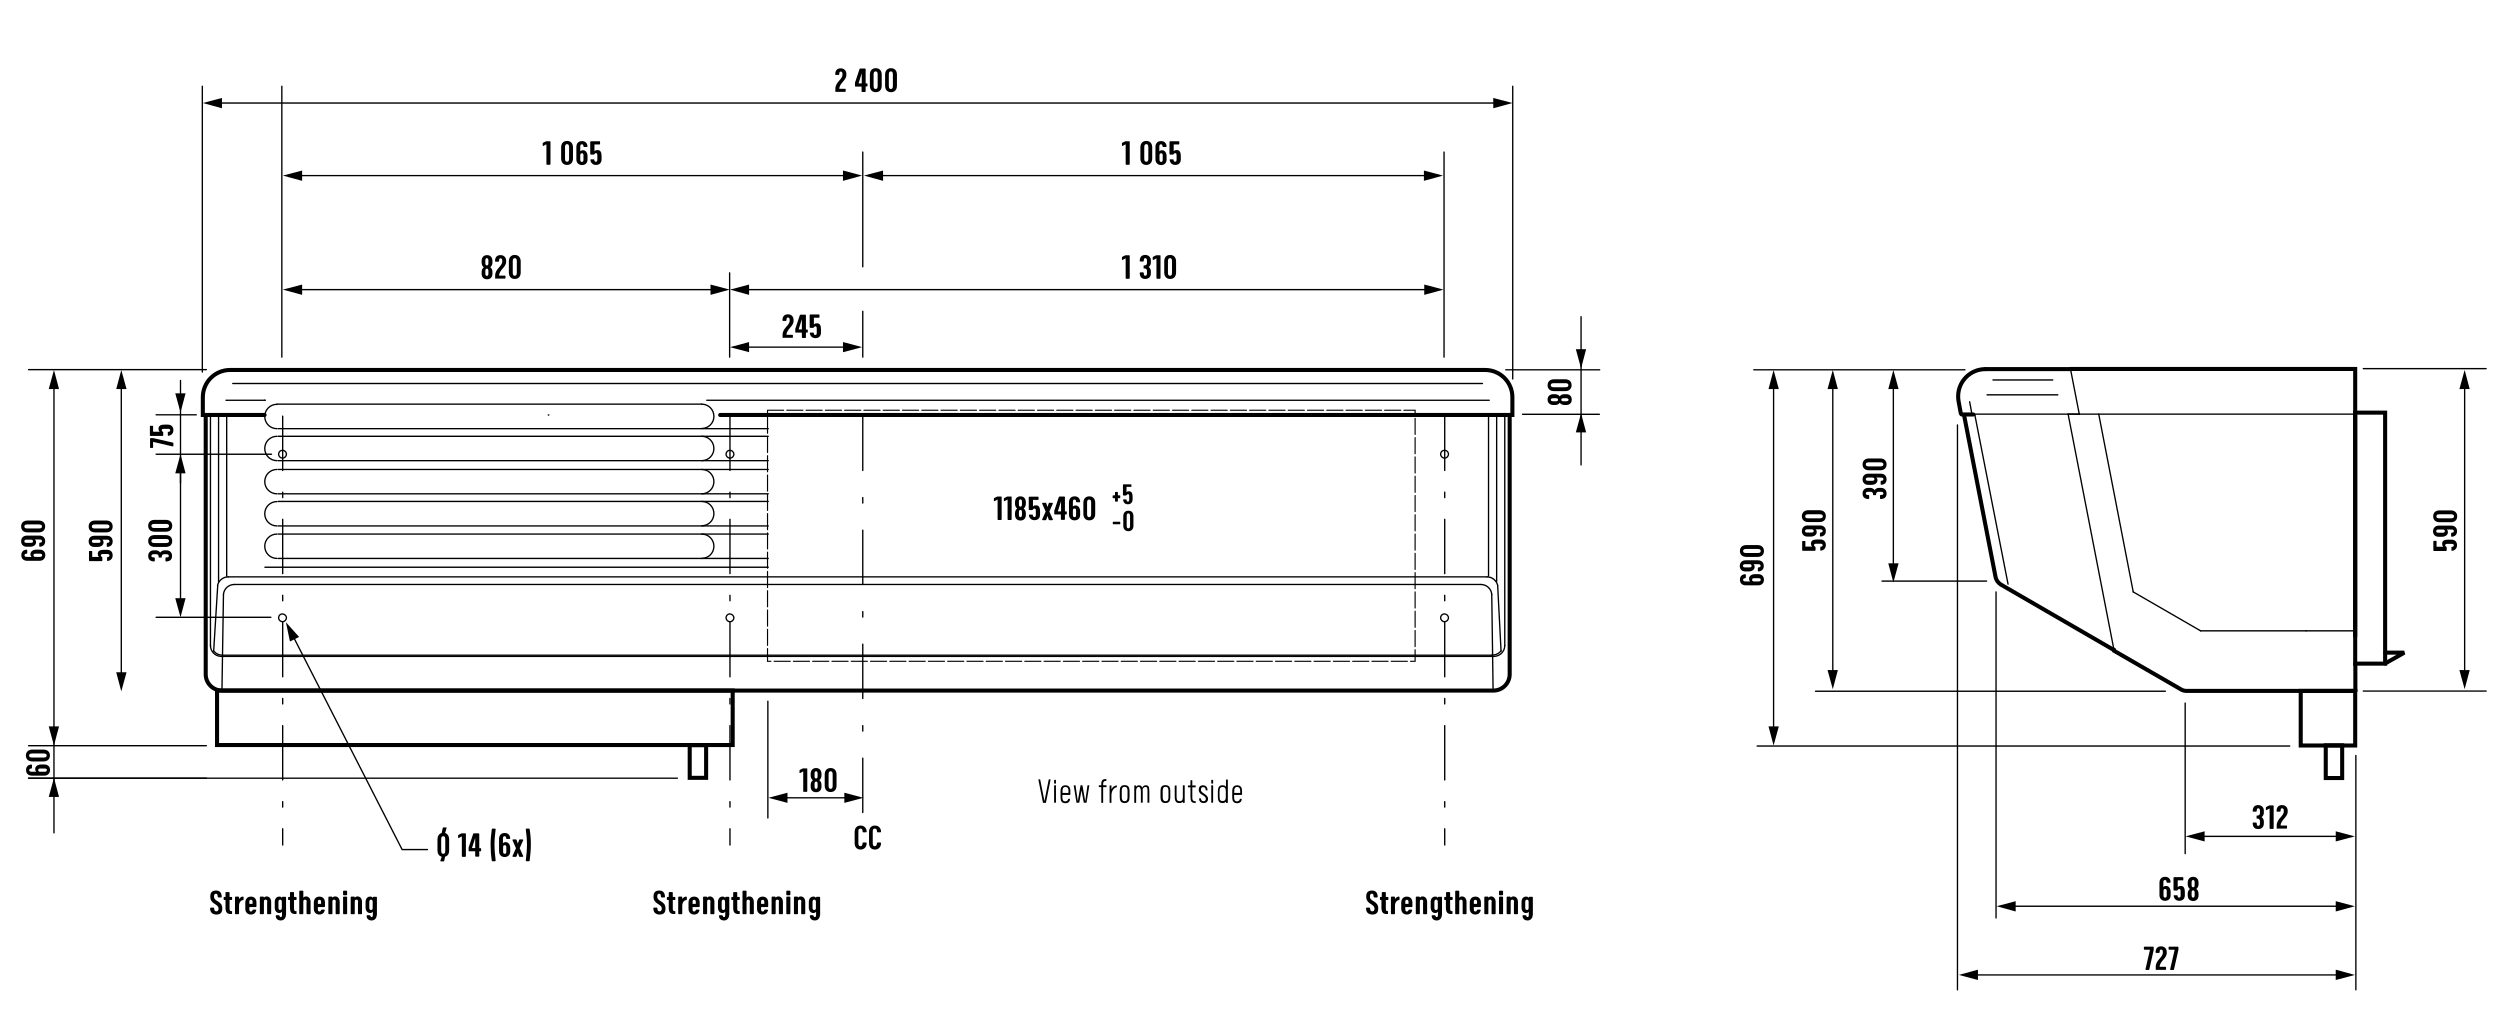 <?xml version="1.0" encoding="UTF-8"?> <!-- Generator: Adobe Illustrator 24.2.3, SVG Export Plug-In . SVG Version: 6.00 Build 0) --> <svg xmlns="http://www.w3.org/2000/svg" xmlns:xlink="http://www.w3.org/1999/xlink" version="1.1" id="Lager_3" x="0px" y="0px" viewBox="0 0 1477.8 611.9" style="enable-background:new 0 0 1477.8 611.9;" xml:space="preserve"> <style type="text/css"> .st0{fill:none;stroke:#000000;stroke-width:0.802;stroke-linecap:round;stroke-miterlimit:2.818;} .st1{fill:none;stroke:#000000;stroke-width:2.407;stroke-linecap:round;stroke-miterlimit:2.818;} .st2{fill:none;stroke:#000000;stroke-width:0.802;stroke-linecap:round;stroke-miterlimit:2.818;stroke-dasharray:32.094,16.047,3.209,16.047;} .st3{fill:none;stroke:#000000;stroke-width:0.802;stroke-linecap:round;stroke-miterlimit:2.818;stroke-dasharray:32.094,12.838,3.209,12.838;} .st4{fill:none;stroke:#010203;stroke-width:0.687;stroke-linecap:round;stroke-miterlimit:2.818;stroke-dasharray:9.5,1.9;} </style> <line class="st0" x1="164.4" y1="253.4" x2="454.1" y2="253.4"></line> <line class="st0" x1="163.7" y1="238.9" x2="414.8" y2="238.9"></line> <g> <path class="st0" d="M163.7,253.4c-4,0-7.2-3.2-7.2-7.2c0-4,3.2-7.2,7.2-7.2"></path> <path class="st0" d="M414.8,238.9c4,0,7.2,3.2,7.2,7.2s-3.2,7.2-7.2,7.2"></path> </g> <line class="st0" x1="131.7" y1="387.3" x2="881.9" y2="387.3"></line> <g> <path class="st0" d="M889.5,381.6c0,3.5-2.9,6.4-6.4,6.4"></path> <path class="st0" d="M130.8,388c-3.5,0-6.4-2.9-6.4-6.4"></path> </g> <line class="st0" x1="883.1" y1="388" x2="130.8" y2="388"></line> <line class="st0" x1="124.4" y1="245.3" x2="124.4" y2="381.8"></line> <line class="st0" x1="889.5" y1="245.3" x2="889.5" y2="381.6"></line> <g> <path class="st1" d="M892.4,245.3v153.3c0,5.3-4.3,9.6-9.6,9.6H131.2c-5.3,0-9.6-4.3-9.6-9.6V245.3"></path> <path class="st0" d="M879,341c3,0,5.6,2.1,6.3,5"></path> <path class="st0" d="M134.9,341c-3,0-5.6,2.1-6.3,5"></path> </g> <line class="st0" x1="879" y1="341" x2="134.9" y2="341"></line> <g> <path class="st0" d="M875.4,345.5c3.3,0,6.1,2.5,6.4,5.8"></path> </g> <line class="st0" x1="875.4" y1="345.5" x2="138.5" y2="345.5"></line> <line class="st0" x1="881.8" y1="351.3" x2="882.6" y2="408.2"></line> <g> <path class="st0" d="M138.5,345.5c-3.3,0-6.1,2.5-6.4,5.8"></path> </g> <line class="st0" x1="128.7" y1="346.1" x2="126.3" y2="384.9"></line> <line class="st0" x1="132.1" y1="351.3" x2="131.2" y2="408.2"></line> <line class="st0" x1="129.2" y1="245.3" x2="129.2" y2="344.1"></line> <line class="st0" x1="134" y1="245.3" x2="134" y2="340.6"></line> <line class="st0" x1="884.7" y1="245.3" x2="884.7" y2="343.9"></line> <line class="st0" x1="879.9" y1="245.3" x2="879.9" y2="340.5"></line> <g> <path class="st0" d="M887.3,384.7c-1.3,1.7-3.3,2.6-5.4,2.5"></path> <path class="st0" d="M126.5,385c1.2,1.5,3.1,2.3,5,2.3"></path> </g> <line class="st0" x1="156.6" y1="335.3" x2="454.1" y2="335.3"></line> <line class="st0" x1="164.4" y1="330.1" x2="454.1" y2="330.1"></line> <line class="st0" x1="164.4" y1="315.7" x2="454.1" y2="315.7"></line> <line class="st0" x1="164.4" y1="310.9" x2="454.1" y2="310.9"></line> <line class="st0" x1="164.4" y1="296.4" x2="454.1" y2="296.4"></line> <line class="st0" x1="164.4" y1="291.9" x2="454.1" y2="291.9"></line> <line class="st0" x1="164.4" y1="277.5" x2="454.1" y2="277.5"></line> <g> <path class="st0" d="M163.7,330.1c-4,0-7.2-3.2-7.2-7.2s3.2-7.2,7.2-7.2"></path> <path class="st0" d="M163.7,310.9c-4,0-7.2-3.2-7.2-7.2c0-4,3.2-7.2,7.2-7.2"></path> <path class="st0" d="M163.7,291.9c-4,0-7.2-3.2-7.2-7.2c0-4,3.2-7.2,7.2-7.2"></path> </g> <line class="st0" x1="164.4" y1="272.3" x2="454.1" y2="272.3"></line> <line class="st0" x1="164.4" y1="257.9" x2="454.1" y2="257.9"></line> <g> <path class="st0" d="M163.7,272.3c-4,0-7.2-3.2-7.2-7.2c0-4,3.2-7.2,7.2-7.2"></path> <path class="st0" d="M414.8,257.9c4,0,7.2,3.2,7.2,7.2c0,4-3.2,7.2-7.2,7.2"></path> <path class="st0" d="M414.8,277.5c4,0,7.2,3.2,7.2,7.2c0,4-3.2,7.2-7.2,7.2"></path> <path class="st0" d="M414.8,296.4c4,0,7.2,3.2,7.2,7.2c0,4-3.2,7.2-7.2,7.2"></path> <path class="st0" d="M414.8,315.7c4,0,7.2,3.2,7.2,7.2c0,4-3.2,7.2-7.2,7.2"></path> </g> <line class="st0" x1="885.3" y1="346.1" x2="887.3" y2="384.8"></line> <line class="st0" x1="156.7" y1="236.6" x2="156.4" y2="236.6"></line> <line class="st0" x1="133.6" y1="236.6" x2="156.7" y2="236.6"></line> <line class="st0" x1="324.4" y1="245.3" x2="324.1" y2="245.3"></line> <line class="st0" x1="864.3" y1="218.7" x2="149.7" y2="218.7"></line> <line class="st0" x1="417.8" y1="236.6" x2="880.3" y2="236.6"></line> <line class="st0" x1="876.3" y1="226.7" x2="137.6" y2="226.7"></line> <g> <path class="st1" d="M425.7,245.3H894v-10.5v0c0-8.9-7.2-16.1-16.1-16.1h-1.6H137.6H136c-8.9,0-16.1,7.2-16.1,16.1l0,0v10.5h36.5"></path> </g> <rect x="128.3" y="408.2" class="st1" width="304.8" height="32.2"></rect> <rect x="407.7" y="440.5" class="st1" width="9.7" height="19.3"></rect> <g> <path d="M616.7,474.6c-0.2,0-0.2-0.1-0.2-0.2l-2.7-13.5c0-0.1,0.1-0.2,0.2-0.2h0.7c0.1,0,0.2,0.1,0.2,0.2l2.5,12.6l2.5-12.6 c0-0.1,0.1-0.2,0.2-0.2h0.7c0.2,0,0.2,0.1,0.2,0.2l-2.7,13.5c0,0.1-0.1,0.2-0.2,0.2H616.7z"></path> <path d="M623.1,461.2c0-0.1,0.1-0.2,0.2-0.2h0.7c0.1,0,0.2,0.1,0.2,0.2v1.8c0,0.1-0.1,0.2-0.2,0.2h-0.7c-0.2,0-0.2-0.1-0.2-0.2 V461.2z M623.1,464.4c0-0.1,0.1-0.2,0.2-0.2h0.7c0.1,0,0.2,0.1,0.2,0.2v9.9c0,0.1-0.1,0.2-0.2,0.2h-0.7c-0.2,0-0.2-0.1-0.2-0.2 V464.4z"></path> <path d="M628,469.8v1.5c0,1.3,0.3,2.4,1.7,2.4c1.2,0,1.5-0.7,1.7-1.3c0-0.1,0.1-0.2,0.2-0.2h0.7c0.1,0,0.2,0.1,0.2,0.2 c0,0.8-0.5,2.4-2.7,2.4c-2.3,0-2.9-1.5-2.9-3.4v-3.8c0-2.1,0.9-3.4,2.9-3.4c2,0,2.9,1.2,2.9,3.4v2.1c0,0.1-0.1,0.2-0.2,0.2H628z M631.6,467.5c0-1.3-0.4-2.3-1.8-2.3c-1.4,0-1.7,1-1.7,2.3v1.2h3.5V467.5z"></path> <path d="M639.7,464.2c0.1,0,0.2,0.1,0.2,0.2l1.6,9.2l1.3-9.2c0-0.1,0.1-0.2,0.2-0.2h0.7c0.2,0,0.2,0.1,0.2,0.2l-1.6,9.9 c0,0.1-0.1,0.2-0.2,0.2h-1.3c-0.2,0-0.2-0.1-0.2-0.2l-1.3-7.1l-1.3,7.1c0,0.1-0.1,0.2-0.2,0.2h-1.3c-0.1,0-0.2-0.1-0.2-0.2 l-1.6-9.9c0-0.1,0.1-0.2,0.2-0.2h0.7c0.1,0,0.2,0.1,0.2,0.2l1.3,9.2l1.6-9.2c0-0.1,0.1-0.2,0.2-0.2H639.7z"></path> <path d="M653.8,460.5c0.1,0,0.2,0.1,0.2,0.2v0.7c0,0.1-0.1,0.2-0.2,0.2h-0.2c-1.2,0-1.5,0.8-1.5,1.8v0.8h1.8c0.1,0,0.2,0.1,0.2,0.2 v0.7c0,0.1-0.1,0.2-0.2,0.2h-1.8v9.1c0,0.1-0.1,0.2-0.2,0.2h-0.7c-0.2,0-0.2-0.1-0.2-0.2v-9.1h-1.3c-0.1,0-0.2-0.1-0.2-0.2v-0.7 c0-0.1,0.1-0.2,0.2-0.2h1.3v-0.8c0-2.4,1.2-2.9,2.5-2.9H653.8z"></path> <path d="M660.2,464.5v0.7c0,0.1-0.1,0.2-0.2,0.2c-1.4,0.2-3,1.9-3,4.8v4.2c0,0.1-0.1,0.2-0.2,0.2h-0.7c-0.1,0-0.2-0.1-0.2-0.2v-9.9 c0-0.1,0.1-0.2,0.2-0.2h0.7c0.2,0,0.2,0.1,0.2,0.2v2c0.7-1.4,2.1-2.2,3-2.2C660.1,464.2,660.2,464.3,660.2,464.5z"></path> <path d="M667.7,467.5v3.8c0,1.9-0.6,3.4-2.9,3.4s-2.9-1.5-2.9-3.4v-3.8c0-1.9,0.6-3.4,2.9-3.4S667.7,465.6,667.7,467.5z M666.5,471.2v-3.7c0-1.3-0.3-2.4-1.7-2.4s-1.7,1-1.7,2.4v3.7c0,1.3,0.3,2.4,1.7,2.4S666.5,472.6,666.5,471.2z"></path> <path d="M679.4,467.8v6.5c0,0.1-0.1,0.2-0.2,0.2h-0.7c-0.1,0-0.2-0.1-0.2-0.2v-6.4c0-2.2-0.1-2.7-1.3-2.7c-0.8,0-1.4,0.7-1.6,1.5 c0.1,0.3,0.1,0.7,0.1,1.1v6.5c0,0.1-0.1,0.2-0.2,0.2h-0.7c-0.1,0-0.2-0.1-0.2-0.2v-6.4c0-2.2-0.7-2.7-1.3-2.7c-1,0-1.5,0.9-1.5,2.4 v6.8c0,0.1-0.1,0.2-0.2,0.2h-0.7c-0.1,0-0.2-0.1-0.2-0.2v-9.9c0-0.1,0.1-0.2,0.2-0.2h0.7c0.2,0,0.2,0.1,0.2,0.2v0.6 c0.5-0.7,1.1-0.9,1.7-0.9c0.7,0,1.5,0.3,1.9,1.4c0.7-1.4,1.6-1.4,2.1-1.4C678.8,464.1,679.4,465,679.4,467.8z"></path> <path d="M691.8,467.5v3.8c0,1.9-0.6,3.4-2.9,3.4s-2.9-1.5-2.9-3.4v-3.8c0-1.9,0.6-3.4,2.9-3.4S691.8,465.6,691.8,467.5z M690.7,471.2v-3.7c0-1.3-0.3-2.4-1.7-2.4s-1.7,1-1.7,2.4v3.7c0,1.3,0.3,2.4,1.7,2.4S690.7,472.6,690.7,471.2z"></path> <path d="M700.3,474.4c0,0.1-0.1,0.2-0.2,0.2h-0.7c-0.2,0-0.2-0.1-0.2-0.2v-0.5c-0.7,0.8-1.6,0.8-2.1,0.8c-1.7,0-2.7-0.9-2.7-3.7 v-6.5c0-0.1,0.1-0.2,0.2-0.2h0.7c0.1,0,0.2,0.1,0.2,0.2v6.4c0,2.2,0.6,2.7,1.8,2.7c1.5,0,1.9-0.9,1.9-2.4v-6.8 c0-0.1,0.1-0.2,0.2-0.2h0.7c0.1,0,0.2,0.1,0.2,0.2V474.4z"></path> <path d="M706.2,474.6c-1.8,0-2.5-0.9-2.5-3.5v-5.7h-1.3c-0.1,0-0.2-0.1-0.2-0.2v-0.7c0-0.1,0.1-0.2,0.2-0.2h1.3v-2.9 c0-0.1,0.1-0.2,0.2-0.2h0.7c0.1,0,0.2,0.1,0.2,0.2v2.9h1.8c0.1,0,0.2,0.1,0.2,0.2v0.7c0,0.1-0.1,0.2-0.2,0.2h-1.8v5.7 c0,1.4,0,2.5,1.8,2.5c0.1,0,0.2,0.1,0.2,0.2v0.7c0,0.1-0.1,0.2-0.2,0.2H706.2z"></path> <path d="M708.6,466.9c0-1.9,1-2.7,2.5-2.7c2.1,0,2.7,1.7,2.7,2.8c0,0.1-0.1,0.2-0.2,0.2h-0.7c-0.2,0-0.2-0.1-0.2-0.2 c0-1.4-0.7-1.7-1.5-1.7c-0.4,0-1.3,0-1.3,1.6c0,2.2,4.2,2.4,4.2,5.3c0,1.7-1.2,2.5-2.5,2.5c-2.3,0-2.8-1.5-2.8-2.6 c0-0.1,0.1-0.2,0.2-0.2h0.7c0.2,0,0.2,0.1,0.2,0.2c0.1,1.2,0.8,1.5,1.5,1.5c0.4,0,1.4-0.1,1.4-1.4 C712.7,469.8,708.6,470.1,708.6,466.9z"></path> <path d="M716,461.2c0-0.1,0.1-0.2,0.2-0.2h0.7c0.1,0,0.2,0.1,0.2,0.2v1.8c0,0.1-0.1,0.2-0.2,0.2h-0.7c-0.2,0-0.2-0.1-0.2-0.2V461.2 z M716,464.4c0-0.1,0.1-0.2,0.2-0.2h0.7c0.1,0,0.2,0.1,0.2,0.2v9.9c0,0.1-0.1,0.2-0.2,0.2h-0.7c-0.2,0-0.2-0.1-0.2-0.2V464.4z"></path> <path d="M725.8,474.4c0,0.1-0.1,0.2-0.2,0.2h-0.7c-0.2,0-0.2-0.1-0.2-0.2v-0.5c-0.7,0.8-1.6,0.8-2.1,0.8c-1.7,0-2.7-0.9-2.7-3.7 v-3.1c0-2.8,1-3.7,2.7-3.7c0.5,0,1.5,0,2.1,0.8v-4c0-0.1,0.1-0.2,0.2-0.2h0.7c0.1,0,0.2,0.1,0.2,0.2V474.4z M724.6,467.6 c0-1.5-0.4-2.4-1.9-2.4c-1.2,0-1.8,0.6-1.8,2.7v2.9c0,2.2,0.6,2.7,1.8,2.7c1.5,0,1.9-0.9,1.9-2.4V467.6z"></path> <path d="M729.5,469.8v1.5c0,1.3,0.3,2.4,1.7,2.4c1.2,0,1.5-0.7,1.7-1.3c0-0.1,0.1-0.2,0.2-0.2h0.7c0.1,0,0.2,0.1,0.2,0.2 c0,0.8-0.5,2.4-2.7,2.4c-2.3,0-2.9-1.5-2.9-3.4v-3.8c0-2.1,0.9-3.4,2.9-3.4c2,0,2.9,1.2,2.9,3.4v2.1c0,0.1-0.1,0.2-0.2,0.2H729.5z M733.1,467.5c0-1.3-0.4-2.3-1.8-2.3c-1.4,0-1.7,1-1.7,2.3v1.2h3.5V467.5z"></path> </g> <g> <path d="M807.9,536.5h1.6c0.2,0,0.4,0.2,0.4,0.4c0,0.8,0.1,1.8,1.4,1.8c1.1,0,1.2-1.3,1.2-1.5c0-3.1-4.9-2.5-4.9-7.1 c0-1.4,0.2-3.7,3.4-3.7c3.2,0,3.3,2.7,3.4,3.7c0,0.2-0.2,0.4-0.4,0.4h-1.6c-0.2,0-0.4-0.2-0.4-0.4c-0.1-0.8,0-1.8-1.1-1.8 c-0.9,0-1.1,0.8-1.1,1.7c0,3.2,4.9,2.3,4.9,7c0,2.9-1.5,3.6-3.5,3.6c-1.9,0-3.7-0.9-3.7-3.7C807.6,536.7,807.7,536.5,807.9,536.5z"></path> <path d="M820.2,538.5c0.2,0,0.3,0.2,0.3,0.3v1.2c0,0.2-0.2,0.3-0.3,0.3h-0.4c-2,0-3.2-0.7-3.2-3.7V532H816c-0.2,0-0.3-0.2-0.3-0.3 v-1.2c0-0.2,0.2-0.3,0.3-0.3h0.8v-2.5c0-0.2,0.2-0.4,0.4-0.4h1.6c0.2,0,0.4,0.2,0.4,0.4v2.5h1.2c0.2,0,0.3,0.2,0.3,0.3v1.2 c0,0.2-0.2,0.3-0.3,0.3h-1.2v4.9c0,0.9,0.1,1.7,1,1.7H820.2z"></path> <path d="M824.6,535.4v4.6c0,0.2-0.2,0.4-0.4,0.4h-1.6c-0.2,0-0.4-0.2-0.4-0.4v-9.6c0-0.2,0.2-0.4,0.4-0.4h1.6 c0.2,0,0.4,0.2,0.4,0.4v1c0.9-1.1,1.5-1.4,2.3-1.4c0.2,0,0.4,0.2,0.4,0.4v1.3c0,0.2-0.2,0.4-0.4,0.4 C826,532.1,824.6,533.1,824.6,535.4z"></path> <path d="M830.7,536.2v1.1c0,0.8,0.1,1.5,0.9,1.5c0.7,0,0.8-0.4,1-0.8c0.1-0.2,0.2-0.3,0.4-0.3h1.4c0.2,0,0.4,0.2,0.4,0.4 c-0.4,1.5-1.4,2.5-3.2,2.5c-2,0-3.3-1.4-3.3-3.4v-3.6c0-2,1.1-3.6,3.3-3.6c2.2,0,3.3,1.5,3.3,3.6v2.2c0,0.2-0.2,0.4-0.4,0.4H830.7z M830.7,534.3h1.9v-1c0-0.8-0.1-1.4-1-1.4s-0.9,0.6-0.9,1.4V534.3z"></path> <path d="M841.3,533.3c0-1-0.2-1.5-1-1.5c-0.9,0-1,0.5-1,1.5v6.7c0,0.2-0.2,0.4-0.4,0.4h-1.6c-0.2,0-0.4-0.2-0.4-0.4v-9.6 c0-0.2,0.2-0.4,0.4-0.4h1.6c0.2,0,0.4,0.2,0.4,0.4v0.3c0.5-0.7,1.1-0.8,1.7-0.8c1.3,0,2.6,1.1,2.6,3.3v6.8c0,0.2-0.2,0.4-0.4,0.4 h-1.6c-0.2,0-0.4-0.2-0.4-0.4V533.3z"></path> <path d="M852.3,540.9c0,1.7-1.2,3.2-2.9,3.2h-0.2c-1.6,0-2.9-1-2.9-2.7c0-0.2,0.2-0.4,0.4-0.4h1.3c0.2,0,0.4,0.1,0.5,0.3 c0.2,0.4,0.2,0.8,0.8,0.8c0.5,0,0.7-0.4,0.7-1.4v-1.8c-0.5,0.7-1.1,0.8-1.7,0.8c-1.3,0-2.6-1.1-2.6-3.3v-3.1c0-2.3,1.3-3.3,2.6-3.3 c0.6,0,1.2,0,1.7,0.8v-0.3c0-0.2,0.2-0.4,0.4-0.4h1.6c0.2,0,0.4,0.2,0.4,0.4V540.9z M847.9,536.4c0,1,0.2,1.5,1,1.5 c0.9,0,1-0.5,1-1.5v-3.1c0-0.9-0.2-1.5-1-1.5c-0.7,0-1,0.5-1,1.5V536.4z"></path> <path d="M858.3,538.5c0.2,0,0.3,0.2,0.3,0.3v1.2c0,0.2-0.2,0.3-0.3,0.3h-0.4c-2,0-3.2-0.7-3.2-3.7V532H854c-0.2,0-0.3-0.2-0.3-0.3 v-1.2c0-0.2,0.2-0.3,0.3-0.3h0.8v-2.5c0-0.2,0.2-0.4,0.4-0.4h1.6c0.2,0,0.4,0.2,0.4,0.4v2.5h1.2c0.2,0,0.3,0.2,0.3,0.3v1.2 c0,0.2-0.2,0.3-0.3,0.3h-1.2v4.9c0,0.9,0.1,1.7,1,1.7H858.3z"></path> <path d="M864.6,533.3c0-1-0.2-1.5-1-1.5c-0.9,0-1,0.5-1,1.5v6.7c0,0.2-0.2,0.4-0.4,0.4h-1.6c-0.2,0-0.4-0.2-0.4-0.4v-13.1 c0-0.2,0.2-0.4,0.4-0.4h1.6c0.2,0,0.4,0.2,0.4,0.4v3.8c0.5-0.7,1.1-0.8,1.7-0.8c1.3,0,2.6,1.1,2.6,3.3v6.8c0,0.2-0.2,0.4-0.4,0.4 H865c-0.2,0-0.4-0.2-0.4-0.4V533.3z"></path> <path d="M871.2,536.2v1.1c0,0.8,0.1,1.5,0.9,1.5c0.7,0,0.8-0.4,1-0.8c0.1-0.2,0.2-0.3,0.4-0.3h1.4c0.2,0,0.4,0.2,0.4,0.4 c-0.4,1.5-1.4,2.5-3.2,2.5c-2,0-3.3-1.4-3.3-3.4v-3.6c0-2,1.1-3.6,3.3-3.6c2.2,0,3.3,1.5,3.3,3.6v2.2c0,0.2-0.2,0.4-0.4,0.4H871.2z M871.2,534.3h1.9v-1c0-0.8-0.1-1.4-1-1.4s-0.9,0.6-0.9,1.4V534.3z"></path> <path d="M881.8,533.3c0-1-0.2-1.5-1-1.5c-0.9,0-1,0.5-1,1.5v6.7c0,0.2-0.2,0.4-0.4,0.4h-1.6c-0.2,0-0.4-0.2-0.4-0.4v-9.6 c0-0.2,0.2-0.4,0.4-0.4h1.6c0.2,0,0.4,0.2,0.4,0.4v0.3c0.5-0.7,1.1-0.8,1.7-0.8c1.3,0,2.6,1.1,2.6,3.3v6.8c0,0.2-0.2,0.4-0.4,0.4 h-1.6c-0.2,0-0.4-0.2-0.4-0.4V533.3z"></path> <path d="M888.5,528.8c0,0.2-0.2,0.4-0.4,0.4h-1.6c-0.2,0-0.4-0.2-0.4-0.4v-1.9c0-0.2,0.2-0.4,0.4-0.4h1.6c0.2,0,0.4,0.2,0.4,0.4 V528.8z M888.5,540c0,0.2-0.2,0.4-0.4,0.4h-1.6c-0.2,0-0.4-0.2-0.4-0.4v-9.6c0-0.2,0.2-0.4,0.4-0.4h1.6c0.2,0,0.4,0.2,0.4,0.4V540z "></path> <path d="M895,533.3c0-1-0.2-1.5-1-1.5c-0.9,0-1,0.5-1,1.5v6.7c0,0.2-0.2,0.4-0.4,0.4h-1.6c-0.2,0-0.4-0.2-0.4-0.4v-9.6 c0-0.2,0.2-0.4,0.4-0.4h1.6c0.2,0,0.4,0.2,0.4,0.4v0.3c0.5-0.7,1.1-0.8,1.7-0.8c1.3,0,2.6,1.1,2.6,3.3v6.8c0,0.2-0.2,0.4-0.4,0.4 h-1.6c-0.2,0-0.4-0.2-0.4-0.4V533.3z"></path> <path d="M906,540.9c0,1.7-1.2,3.2-2.9,3.2h-0.2c-1.6,0-2.9-1-2.9-2.7c0-0.2,0.2-0.4,0.4-0.4h1.3c0.2,0,0.4,0.1,0.5,0.3 c0.2,0.4,0.2,0.8,0.8,0.8c0.5,0,0.7-0.4,0.7-1.4v-1.8c-0.5,0.7-1.1,0.8-1.7,0.8c-1.3,0-2.6-1.1-2.6-3.3v-3.1c0-2.3,1.3-3.3,2.6-3.3 c0.6,0,1.2,0,1.7,0.8v-0.3c0-0.2,0.2-0.4,0.4-0.4h1.6c0.2,0,0.4,0.2,0.4,0.4V540.9z M901.6,536.4c0,1,0.2,1.5,1,1.5 c0.9,0,1-0.5,1-1.5v-3.1c0-0.9-0.2-1.5-1-1.5c-0.7,0-1,0.5-1,1.5V536.4z"></path> </g> <g> <path d="M386.6,536.5h1.6c0.2,0,0.4,0.2,0.4,0.4c0,0.8,0.1,1.8,1.4,1.8c1.1,0,1.2-1.3,1.2-1.5c0-3.1-4.9-2.5-4.9-7.1 c0-1.4,0.2-3.7,3.4-3.7c3.2,0,3.3,2.7,3.4,3.7c0,0.2-0.2,0.4-0.4,0.4h-1.6c-0.2,0-0.4-0.2-0.4-0.4c-0.1-0.8,0-1.8-1.1-1.8 c-0.9,0-1.1,0.8-1.1,1.7c0,3.2,4.9,2.3,4.9,7c0,2.9-1.5,3.6-3.5,3.6c-1.9,0-3.7-0.9-3.7-3.7C386.2,536.7,386.4,536.5,386.6,536.5z"></path> <path d="M398.9,538.5c0.2,0,0.3,0.2,0.3,0.3v1.2c0,0.2-0.2,0.3-0.3,0.3h-0.4c-2,0-3.2-0.7-3.2-3.7V532h-0.8c-0.2,0-0.3-0.2-0.3-0.3 v-1.2c0-0.2,0.2-0.3,0.3-0.3h0.8v-2.5c0-0.2,0.2-0.4,0.4-0.4h1.6c0.2,0,0.4,0.2,0.4,0.4v2.5h1.2c0.2,0,0.3,0.2,0.3,0.3v1.2 c0,0.2-0.2,0.3-0.3,0.3h-1.2v4.9c0,0.9,0.1,1.7,1,1.7H398.9z"></path> <path d="M403.3,535.4v4.6c0,0.2-0.2,0.4-0.4,0.4h-1.6c-0.2,0-0.4-0.2-0.4-0.4v-9.6c0-0.2,0.2-0.4,0.4-0.4h1.6 c0.2,0,0.4,0.2,0.4,0.4v1c0.9-1.1,1.5-1.4,2.3-1.4c0.2,0,0.4,0.2,0.4,0.4v1.3c0,0.2-0.2,0.4-0.4,0.4 C404.7,532.1,403.3,533.1,403.3,535.4z"></path> <path d="M409.4,536.2v1.1c0,0.8,0.1,1.5,0.9,1.5c0.7,0,0.8-0.4,1-0.8c0.1-0.2,0.2-0.3,0.4-0.3h1.4c0.2,0,0.4,0.2,0.4,0.4 c-0.4,1.5-1.4,2.5-3.2,2.5c-2,0-3.3-1.4-3.3-3.4v-3.6c0-2,1.1-3.6,3.3-3.6c2.2,0,3.3,1.5,3.3,3.6v2.2c0,0.2-0.2,0.4-0.4,0.4H409.4z M409.4,534.3h1.9v-1c0-0.8-0.1-1.4-1-1.4s-0.9,0.6-0.9,1.4V534.3z"></path> <path d="M420,533.3c0-1-0.2-1.5-1-1.5c-0.9,0-1,0.5-1,1.5v6.7c0,0.2-0.2,0.4-0.4,0.4h-1.6c-0.2,0-0.4-0.2-0.4-0.4v-9.6 c0-0.2,0.2-0.4,0.4-0.4h1.6c0.2,0,0.4,0.2,0.4,0.4v0.3c0.5-0.7,1.1-0.8,1.7-0.8c1.3,0,2.6,1.1,2.6,3.3v6.8c0,0.2-0.2,0.4-0.4,0.4 h-1.6c-0.2,0-0.4-0.2-0.4-0.4V533.3z"></path> <path d="M431,540.9c0,1.7-1.2,3.2-2.9,3.2h-0.2c-1.6,0-2.9-1-2.9-2.7c0-0.2,0.2-0.4,0.4-0.4h1.3c0.2,0,0.4,0.1,0.5,0.3 c0.2,0.4,0.2,0.8,0.8,0.8c0.5,0,0.7-0.4,0.7-1.4v-1.8c-0.5,0.7-1.1,0.8-1.7,0.8c-1.3,0-2.6-1.1-2.6-3.3v-3.1c0-2.3,1.3-3.3,2.6-3.3 c0.6,0,1.2,0,1.7,0.8v-0.3c0-0.2,0.2-0.4,0.4-0.4h1.6c0.2,0,0.4,0.2,0.4,0.4V540.9z M426.6,536.4c0,1,0.2,1.5,1,1.5 c0.9,0,1-0.5,1-1.5v-3.1c0-0.9-0.2-1.5-1-1.5c-0.7,0-1,0.5-1,1.5V536.4z"></path> <path d="M437,538.5c0.2,0,0.3,0.2,0.3,0.3v1.2c0,0.2-0.2,0.3-0.3,0.3h-0.4c-2,0-3.2-0.7-3.2-3.7V532h-0.8c-0.2,0-0.3-0.2-0.3-0.3 v-1.2c0-0.2,0.2-0.3,0.3-0.3h0.8v-2.5c0-0.2,0.2-0.4,0.4-0.4h1.6c0.2,0,0.4,0.2,0.4,0.4v2.5h1.2c0.2,0,0.3,0.2,0.3,0.3v1.2 c0,0.2-0.2,0.3-0.3,0.3h-1.2v4.9c0,0.9,0.1,1.7,1,1.7H437z"></path> <path d="M443.3,533.3c0-1-0.2-1.5-1-1.5c-0.9,0-1,0.5-1,1.5v6.7c0,0.2-0.2,0.4-0.4,0.4h-1.6c-0.2,0-0.4-0.2-0.4-0.4v-13.1 c0-0.2,0.2-0.4,0.4-0.4h1.6c0.2,0,0.4,0.2,0.4,0.4v3.8c0.5-0.7,1.1-0.8,1.7-0.8c1.3,0,2.6,1.1,2.6,3.3v6.8c0,0.2-0.2,0.4-0.4,0.4 h-1.6c-0.2,0-0.4-0.2-0.4-0.4V533.3z"></path> <path d="M449.9,536.2v1.1c0,0.8,0.1,1.5,0.9,1.5c0.7,0,0.8-0.4,1-0.8c0.1-0.2,0.2-0.3,0.4-0.3h1.4c0.2,0,0.4,0.2,0.4,0.4 c-0.4,1.5-1.4,2.5-3.2,2.5c-2,0-3.3-1.4-3.3-3.4v-3.6c0-2,1.1-3.6,3.3-3.6c2.2,0,3.3,1.5,3.3,3.6v2.2c0,0.2-0.2,0.4-0.4,0.4H449.9z M449.9,534.3h1.9v-1c0-0.8-0.1-1.4-1-1.4s-0.9,0.6-0.9,1.4V534.3z"></path> <path d="M460.5,533.3c0-1-0.2-1.5-1-1.5c-0.9,0-1,0.5-1,1.5v6.7c0,0.2-0.2,0.4-0.4,0.4h-1.6c-0.2,0-0.4-0.2-0.4-0.4v-9.6 c0-0.2,0.2-0.4,0.4-0.4h1.6c0.2,0,0.4,0.2,0.4,0.4v0.3c0.5-0.7,1.1-0.8,1.7-0.8c1.3,0,2.6,1.1,2.6,3.3v6.8c0,0.2-0.2,0.4-0.4,0.4 h-1.6c-0.2,0-0.4-0.2-0.4-0.4V533.3z"></path> <path d="M467.2,528.8c0,0.2-0.2,0.4-0.4,0.4h-1.6c-0.2,0-0.4-0.2-0.4-0.4v-1.9c0-0.2,0.2-0.4,0.4-0.4h1.6c0.2,0,0.4,0.2,0.4,0.4 V528.8z M467.2,540c0,0.2-0.2,0.4-0.4,0.4h-1.6c-0.2,0-0.4-0.2-0.4-0.4v-9.6c0-0.2,0.2-0.4,0.4-0.4h1.6c0.2,0,0.4,0.2,0.4,0.4V540z "></path> <path d="M473.7,533.3c0-1-0.2-1.5-1-1.5c-0.9,0-1,0.5-1,1.5v6.7c0,0.2-0.2,0.4-0.4,0.4h-1.6c-0.2,0-0.4-0.2-0.4-0.4v-9.6 c0-0.2,0.2-0.4,0.4-0.4h1.6c0.2,0,0.4,0.2,0.4,0.4v0.3c0.5-0.7,1.1-0.8,1.7-0.8c1.3,0,2.6,1.1,2.6,3.3v6.8c0,0.2-0.2,0.4-0.4,0.4 h-1.6c-0.2,0-0.4-0.2-0.4-0.4V533.3z"></path> <path d="M484.7,540.9c0,1.7-1.2,3.2-2.9,3.2h-0.2c-1.6,0-2.9-1-2.9-2.7c0-0.2,0.2-0.4,0.4-0.4h1.3c0.2,0,0.4,0.1,0.5,0.3 c0.2,0.4,0.2,0.8,0.8,0.8c0.5,0,0.7-0.4,0.7-1.4v-1.8c-0.5,0.7-1.1,0.8-1.7,0.8c-1.3,0-2.6-1.1-2.6-3.3v-3.1c0-2.3,1.3-3.3,2.6-3.3 c0.6,0,1.2,0,1.7,0.8v-0.3c0-0.2,0.2-0.4,0.4-0.4h1.6c0.2,0,0.4,0.2,0.4,0.4V540.9z M480.3,536.4c0,1,0.2,1.5,1,1.5 c0.9,0,1-0.5,1-1.5v-3.1c0-0.9-0.2-1.5-1-1.5c-0.7,0-1,0.5-1,1.5V536.4z"></path> </g> <g> <path d="M124.6,536.5h1.6c0.2,0,0.4,0.2,0.4,0.4c0,0.8,0.1,1.8,1.4,1.8c1.1,0,1.2-1.3,1.2-1.5c0-3.1-4.9-2.5-4.9-7.1 c0-1.4,0.2-3.7,3.4-3.7c3.2,0,3.3,2.7,3.4,3.7c0,0.2-0.2,0.4-0.4,0.4h-1.6c-0.2,0-0.4-0.2-0.4-0.4c-0.1-0.8,0-1.8-1.1-1.8 c-0.9,0-1.1,0.8-1.1,1.7c0,3.2,4.9,2.3,4.9,7c0,2.9-1.5,3.6-3.5,3.6c-1.9,0-3.7-0.9-3.7-3.7C124.3,536.7,124.4,536.5,124.6,536.5z"></path> <path d="M136.9,538.5c0.2,0,0.3,0.2,0.3,0.3v1.2c0,0.2-0.2,0.3-0.3,0.3h-0.4c-2,0-3.2-0.7-3.2-3.7V532h-0.8c-0.2,0-0.3-0.2-0.3-0.3 v-1.2c0-0.2,0.2-0.3,0.3-0.3h0.8v-2.5c0-0.2,0.2-0.4,0.4-0.4h1.6c0.2,0,0.4,0.2,0.4,0.4v2.5h1.2c0.2,0,0.3,0.2,0.3,0.3v1.2 c0,0.2-0.2,0.3-0.3,0.3h-1.2v4.9c0,0.9,0.1,1.7,1,1.7H136.9z"></path> <path d="M141.3,535.4v4.6c0,0.2-0.2,0.4-0.4,0.4h-1.6c-0.2,0-0.4-0.2-0.4-0.4v-9.6c0-0.2,0.2-0.4,0.4-0.4h1.6 c0.2,0,0.4,0.2,0.4,0.4v1c0.9-1.1,1.5-1.4,2.3-1.4c0.2,0,0.4,0.2,0.4,0.4v1.3c0,0.2-0.2,0.4-0.4,0.4 C142.7,532.1,141.3,533.1,141.3,535.4z"></path> <path d="M147.4,536.2v1.1c0,0.8,0.1,1.5,0.9,1.5c0.7,0,0.8-0.4,1-0.8c0.1-0.2,0.2-0.3,0.4-0.3h1.4c0.2,0,0.4,0.2,0.4,0.4 c-0.4,1.5-1.4,2.5-3.2,2.5c-2,0-3.3-1.4-3.3-3.4v-3.6c0-2,1.1-3.6,3.3-3.6c2.2,0,3.3,1.5,3.3,3.6v2.2c0,0.2-0.2,0.4-0.4,0.4H147.4z M147.4,534.3h1.9v-1c0-0.8-0.1-1.4-1-1.4s-0.9,0.6-0.9,1.4V534.3z"></path> <path d="M158,533.3c0-1-0.2-1.5-1-1.5c-0.9,0-1,0.5-1,1.5v6.7c0,0.2-0.2,0.4-0.4,0.4h-1.6c-0.2,0-0.4-0.2-0.4-0.4v-9.6 c0-0.2,0.2-0.4,0.4-0.4h1.6c0.2,0,0.4,0.2,0.4,0.4v0.3c0.5-0.7,1.1-0.8,1.7-0.8c1.3,0,2.6,1.1,2.6,3.3v6.8c0,0.2-0.2,0.4-0.4,0.4 h-1.6c-0.2,0-0.4-0.2-0.4-0.4V533.3z"></path> <path d="M169,540.9c0,1.7-1.2,3.2-2.9,3.2h-0.2c-1.6,0-2.9-1-2.9-2.7c0-0.2,0.2-0.4,0.4-0.4h1.3c0.2,0,0.4,0.1,0.5,0.3 c0.2,0.4,0.2,0.8,0.8,0.8c0.5,0,0.7-0.4,0.7-1.4v-1.8c-0.5,0.7-1.1,0.8-1.7,0.8c-1.3,0-2.6-1.1-2.6-3.3v-3.1c0-2.3,1.3-3.3,2.6-3.3 c0.6,0,1.2,0,1.7,0.8v-0.3c0-0.2,0.2-0.4,0.4-0.4h1.6c0.2,0,0.4,0.2,0.4,0.4V540.9z M164.6,536.4c0,1,0.2,1.5,1,1.5 c0.9,0,1-0.5,1-1.5v-3.1c0-0.9-0.2-1.5-1-1.5c-0.7,0-1,0.5-1,1.5V536.4z"></path> <path d="M175,538.5c0.2,0,0.3,0.2,0.3,0.3v1.2c0,0.2-0.2,0.3-0.3,0.3h-0.4c-2,0-3.2-0.7-3.2-3.7V532h-0.8c-0.2,0-0.3-0.2-0.3-0.3 v-1.2c0-0.2,0.2-0.3,0.3-0.3h0.8v-2.5c0-0.2,0.2-0.4,0.4-0.4h1.6c0.2,0,0.4,0.2,0.4,0.4v2.5h1.2c0.2,0,0.3,0.2,0.3,0.3v1.2 c0,0.2-0.2,0.3-0.3,0.3h-1.2v4.9c0,0.9,0.1,1.7,1,1.7H175z"></path> <path d="M181.3,533.3c0-1-0.2-1.5-1-1.5c-0.9,0-1,0.5-1,1.5v6.7c0,0.2-0.2,0.4-0.4,0.4h-1.6c-0.2,0-0.4-0.2-0.4-0.4v-13.1 c0-0.2,0.2-0.4,0.4-0.4h1.6c0.2,0,0.4,0.2,0.4,0.4v3.8c0.5-0.7,1.1-0.8,1.7-0.8c1.3,0,2.6,1.1,2.6,3.3v6.8c0,0.2-0.2,0.4-0.4,0.4 h-1.6c-0.2,0-0.4-0.2-0.4-0.4V533.3z"></path> <path d="M187.9,536.2v1.1c0,0.8,0.1,1.5,0.9,1.5c0.7,0,0.8-0.4,1-0.8c0.1-0.2,0.2-0.3,0.4-0.3h1.4c0.2,0,0.4,0.2,0.4,0.4 c-0.4,1.5-1.4,2.5-3.2,2.5c-2,0-3.3-1.4-3.3-3.4v-3.6c0-2,1.1-3.6,3.3-3.6c2.2,0,3.3,1.5,3.3,3.6v2.2c0,0.2-0.2,0.4-0.4,0.4H187.9z M187.9,534.3h1.9v-1c0-0.8-0.1-1.4-1-1.4s-0.9,0.6-0.9,1.4V534.3z"></path> <path d="M198.5,533.3c0-1-0.2-1.5-1-1.5c-0.9,0-1,0.5-1,1.5v6.7c0,0.2-0.2,0.4-0.4,0.4h-1.6c-0.2,0-0.4-0.2-0.4-0.4v-9.6 c0-0.2,0.2-0.4,0.4-0.4h1.6c0.2,0,0.4,0.2,0.4,0.4v0.3c0.5-0.7,1.1-0.8,1.7-0.8c1.3,0,2.6,1.1,2.6,3.3v6.8c0,0.2-0.2,0.4-0.4,0.4 h-1.6c-0.2,0-0.4-0.2-0.4-0.4V533.3z"></path> <path d="M205.2,528.8c0,0.2-0.2,0.4-0.4,0.4h-1.6c-0.2,0-0.4-0.2-0.4-0.4v-1.9c0-0.2,0.2-0.4,0.4-0.4h1.6c0.2,0,0.4,0.2,0.4,0.4 V528.8z M205.2,540c0,0.2-0.2,0.4-0.4,0.4h-1.6c-0.2,0-0.4-0.2-0.4-0.4v-9.6c0-0.2,0.2-0.4,0.4-0.4h1.6c0.2,0,0.4,0.2,0.4,0.4V540z "></path> <path d="M211.7,533.3c0-1-0.2-1.5-1-1.5c-0.9,0-1,0.5-1,1.5v6.7c0,0.2-0.2,0.4-0.4,0.4h-1.6c-0.2,0-0.4-0.2-0.4-0.4v-9.6 c0-0.2,0.2-0.4,0.4-0.4h1.6c0.2,0,0.4,0.2,0.4,0.4v0.3c0.5-0.7,1.1-0.8,1.7-0.8c1.3,0,2.6,1.1,2.6,3.3v6.8c0,0.2-0.2,0.4-0.4,0.4 h-1.6c-0.2,0-0.4-0.2-0.4-0.4V533.3z"></path> <path d="M222.7,540.9c0,1.7-1.2,3.2-2.9,3.2h-0.2c-1.6,0-2.9-1-2.9-2.7c0-0.2,0.2-0.4,0.4-0.4h1.3c0.2,0,0.4,0.1,0.5,0.3 c0.2,0.4,0.2,0.8,0.8,0.8c0.5,0,0.7-0.4,0.7-1.4v-1.8c-0.5,0.7-1.1,0.8-1.7,0.8c-1.3,0-2.6-1.1-2.6-3.3v-3.1c0-2.3,1.3-3.3,2.6-3.3 c0.6,0,1.2,0,1.7,0.8v-0.3c0-0.2,0.2-0.4,0.4-0.4h1.6c0.2,0,0.4,0.2,0.4,0.4V540.9z M218.3,536.4c0,1,0.2,1.5,1,1.5 c0.9,0,1-0.5,1-1.5v-3.1c0-0.9-0.2-1.5-1-1.5c-0.7,0-1,0.5-1,1.5V536.4z"></path> </g> <g> <path d="M508.7,502.2c-2.3,0-3.5-1.6-3.5-3.8v-6.6c0-2.2,1.2-3.8,3.5-3.8c2.2,0,3.6,1.6,3.6,3.6c0,0.2-0.2,0.4-0.4,0.4h-1.6 c-0.2,0-0.4-0.2-0.4-0.4c0-1.3-0.4-1.8-1.3-1.8s-1.2,0.5-1.2,1.8v6.8c0,1.3,0.4,1.8,1.2,1.8s1.2-0.5,1.3-1.8c0-0.2,0.2-0.4,0.4-0.4 h1.6c0.2,0,0.4,0.2,0.4,0.4C512.3,500.6,510.9,502.2,508.7,502.2z"></path> <path d="M517.2,502.2c-2.3,0-3.5-1.6-3.5-3.8v-6.6c0-2.2,1.2-3.8,3.5-3.8c2.2,0,3.6,1.6,3.6,3.6c0,0.2-0.2,0.4-0.4,0.4h-1.6 c-0.2,0-0.4-0.2-0.4-0.4c0-1.3-0.4-1.8-1.3-1.8s-1.2,0.5-1.2,1.8v6.8c0,1.3,0.4,1.8,1.2,1.8s1.2-0.5,1.3-1.8c0-0.2,0.2-0.4,0.4-0.4 h1.6c0.2,0,0.4,0.2,0.4,0.4C520.8,500.6,519.4,502.2,517.2,502.2z"></path> </g> <line class="st0" x1="1363.2" y1="372.9" x2="1300.8" y2="372.9"></line> <line class="st0" x1="1300.8" y1="372.9" x2="1261" y2="349.9"></line> <line class="st1" x1="1392.3" y1="408.4" x2="1392.3" y2="392.3"></line> <polyline class="st1" points="1223.9,218.1 1392.2,218.1 1392.2,376.1 "></polyline> <line class="st0" x1="1229.1" y1="244.8" x2="1223.9" y2="218.1"></line> <line class="st0" x1="1229.1" y1="244.8" x2="1392.2" y2="244.8"></line> <line class="st1" x1="1173.6" y1="218.2" x2="1223.5" y2="218.2"></line> <line class="st0" x1="1167" y1="244.8" x2="1228.7" y2="244.8"></line> <line class="st0" x1="1213.4" y1="224.6" x2="1178.1" y2="224.6"></line> <g> <path class="st1" d="M1161,245.4l18.6,95.6l0,0.1c0.4,1.8,1.5,3.4,3.1,4.4l-0.2-0.1l67,38.8"></path> </g> <line class="st0" x1="1167.4" y1="245.4" x2="1187" y2="345.3"></line> <line class="st0" x1="1180.4" y1="343.2" x2="1180.7" y2="343.7"></line> <line class="st0" x1="1166.4" y1="245" x2="1166.7" y2="244.9"></line> <line class="st0" x1="1164.3" y1="237.5" x2="1165.6" y2="244.5"></line> <line class="st0" x1="1165.6" y1="244.5" x2="1159.2" y2="244.5"></line> <g> <path class="st1" d="M1166.4,245h-6.5h0c-0.3,0.1-0.7-0.2-0.8-0.5l-1.3-7v0c-0.2-1.1-0.3-2.1-0.3-3.2c0-8.9,7.2-16.1,16.1-16.1"></path> </g> <line class="st0" x1="1167.4" y1="245.4" x2="1161" y2="245.4"></line> <line class="st0" x1="1240.6" y1="244.8" x2="1261" y2="349.9"></line> <line class="st0" x1="1229.1" y1="244.8" x2="1222.5" y2="244.8"></line> <g> <path class="st1" d="M1249.6,384.1l0.1,0.6l39.5,22.8l0,0c1,0.6,2.1,0.9,3.2,0.9h0h99.9"></path> </g> <line class="st0" x1="1222.5" y1="244.8" x2="1249.6" y2="384.1"></line> <line class="st0" x1="1363.2" y1="372.9" x2="1392.2" y2="372.9"></line> <rect x="1392.2" y="243.9" class="st1" width="17.7" height="148.4"></rect> <rect x="1360" y="408.4" class="st1" width="32.2" height="32.3"></rect> <rect x="1374.8" y="440.6" class="st1" width="9.7" height="19.3"></rect> <polyline class="st1" points="1409.9,392.2 1421.2,385.8 1410,385.8 "></polyline> <line class="st0" x1="119.6" y1="51" x2="119.6" y2="219.9"></line> <line class="st0" x1="894.2" y1="51" x2="894.2" y2="224"></line> <line class="st0" x1="129.1" y1="60.9" x2="884.8" y2="60.9"></line> <polygon points="131.2,64 119.9,60.9 131.2,57.9 "></polygon> <polygon points="882.7,64 894,60.9 882.7,57.9 "></polygon> <line class="st0" x1="176.5" y1="103.8" x2="500.3" y2="103.8"></line> <polygon points="178.6,106.9 167.2,103.8 178.6,100.8 "></polygon> <polygon points="498.3,106.9 509.6,103.8 498.3,100.8 "></polygon> <line class="st0" x1="519.9" y1="103.8" x2="843.7" y2="103.8"></line> <polygon points="522,106.9 510.7,103.8 522,100.8 "></polygon> <polygon points="841.7,106.9 853,103.8 841.7,100.8 "></polygon> <line class="st0" x1="166.6" y1="51" x2="166.6" y2="211.1"></line> <line class="st0" x1="176.5" y1="171.2" x2="422.1" y2="171.2"></line> <polygon points="178.6,174.3 167.2,171.2 178.6,168.2 "></polygon> <polygon points="420,174.3 431.3,171.2 420,168.2 "></polygon> <line class="st0" x1="431.3" y1="161.3" x2="431.3" y2="211.1"></line> <line class="st0" x1="510" y1="184" x2="510" y2="211.1"></line> <line class="st0" x1="440.8" y1="171.2" x2="844" y2="171.2"></line> <polygon points="442.8,174.3 431.5,171.2 442.8,168.2 "></polygon> <polygon points="841.9,174.3 853.3,171.2 841.9,168.2 "></polygon> <line class="st0" x1="440.8" y1="205.2" x2="500.3" y2="205.2"></line> <polygon points="442.8,208.2 431.5,205.2 442.8,202.2 "></polygon> <polygon points="498.3,208.2 509.6,205.2 498.3,202.2 "></polygon> <line class="st0" x1="463.4" y1="471.6" x2="501.1" y2="471.6"></line> <polygon points="465.5,474.6 454.2,471.6 465.5,468.6 "></polygon> <polygon points="499.1,474.6 510.4,471.6 499.1,468.6 "></polygon> <line class="st0" x1="1301.1" y1="494.4" x2="1382.8" y2="494.4"></line> <polygon points="1303.2,497.4 1291.9,494.4 1303.2,491.4 "></polygon> <polygon points="1380.7,497.4 1392,494.4 1380.7,491.4 "></polygon> <line class="st0" x1="71.7" y1="399.5" x2="71.7" y2="227.9"></line> <polygon points="74.8,397.4 71.7,408.7 68.7,397.4 "></polygon> <polygon points="74.8,230 71.7,218.7 68.7,230 "></polygon> <line class="st0" x1="106.7" y1="355.7" x2="106.7" y2="277.7"></line> <polygon points="109.7,353.6 106.7,364.9 103.6,353.6 "></polygon> <polygon points="109.7,279.8 106.7,268.5 103.6,279.8 "></polygon> <line class="st0" x1="934.6" y1="208.5" x2="934.6" y2="187.2"></line> <polygon points="937.6,206.4 934.6,217.8 931.5,206.4 "></polygon> <line class="st0" x1="934.6" y1="253.6" x2="934.6" y2="274.8"></line> <polygon points="931.5,255.6 934.6,244.3 937.6,255.6 "></polygon> <line class="st0" x1="853.6" y1="89.9" x2="853.6" y2="211.1"></line> <line class="st0" x1="106.7" y1="234.5" x2="106.7" y2="224.9"></line> <polygon points="109.7,232.5 106.7,243.8 103.6,232.5 "></polygon> <polyline class="st0" points="173.2,376 237.7,502.2 252.7,502.2 "></polyline> <polygon points="171.4,379.2 169,367.8 176.8,376.5 "></polygon> <line class="st0" x1="31.9" y1="431.5" x2="31.9" y2="227.9"></line> <polygon points="34.9,429.4 31.9,440.7 28.8,429.4 "></polygon> <polygon points="34.9,230 31.9,218.7 28.8,230 "></polygon> <line class="st0" x1="1048.4" y1="431.5" x2="1048.4" y2="227.9"></line> <polygon points="1051.5,429.4 1048.4,440.7 1045.4,429.4 "></polygon> <polygon points="1051.5,230 1048.4,218.7 1045.4,230 "></polygon> <line class="st0" x1="1083.4" y1="398.2" x2="1083.4" y2="227.9"></line> <polygon points="1086.4,396.1 1083.4,407.4 1080.3,396.1 "></polygon> <polygon points="1086.4,230 1083.4,218.7 1080.3,230 "></polygon> <line class="st0" x1="1456.9" y1="398.2" x2="1456.9" y2="227.9"></line> <polygon points="1459.9,396.1 1456.9,407.4 1453.8,396.1 "></polygon> <polygon points="1459.9,230 1456.9,218.7 1453.8,230 "></polygon> <line class="st0" x1="122" y1="218.5" x2="16.9" y2="218.5"></line> <line class="st0" x1="116" y1="245.2" x2="92.3" y2="245.2"></line> <line class="st0" x1="160.5" y1="268.5" x2="92.3" y2="268.5"></line> <line class="st0" x1="106.7" y1="285.5" x2="106.7" y2="235"></line> <line class="st0" x1="160.1" y1="364.9" x2="92.3" y2="364.9"></line> <line class="st0" x1="122" y1="440.8" x2="16.9" y2="440.8"></line> <line class="st0" x1="122" y1="460" x2="16.9" y2="460"></line> <line class="st0" x1="400.4" y1="460" x2="16.9" y2="460"></line> <line class="st0" x1="31.9" y1="492.3" x2="31.9" y2="469"></line> <polygon points="34.9,471.1 31.9,459.8 28.8,471.1 "></polygon> <line class="st0" x1="31.9" y1="464.2" x2="31.9" y2="431.7"></line> <line class="st0" x1="890.1" y1="218.6" x2="945.6" y2="218.6"></line> <line class="st0" x1="1036.7" y1="218.6" x2="1161.5" y2="218.6"></line> <line class="st0" x1="900" y1="244.9" x2="945.4" y2="244.9"></line> <line class="st0" x1="934.6" y1="249.4" x2="934.6" y2="212.5"></line> <line class="st0" x1="1119.2" y1="335.1" x2="1119.2" y2="227.9"></line> <polygon points="1122.3,333 1119.2,344.3 1116.2,333 "></polygon> <polygon points="1122.3,230 1119.2,218.7 1116.2,230 "></polygon> <line class="st0" x1="1189.4" y1="535.7" x2="1382.8" y2="535.7"></line> <polygon points="1191.5,538.8 1180.2,535.7 1191.5,532.7 "></polygon> <polygon points="1380.7,538.8 1392,535.7 1380.7,532.7 "></polygon> <line class="st0" x1="1167.1" y1="576.3" x2="1382.8" y2="576.3"></line> <polygon points="1169.2,579.3 1157.9,576.3 1169.2,573.2 "></polygon> <polygon points="1380.7,579.3 1392,576.3 1380.7,573.2 "></polygon> <line class="st0" x1="1392.6" y1="446.6" x2="1392.6" y2="585.1"></line> <line class="st0" x1="1353.5" y1="441" x2="1038.7" y2="441"></line> <line class="st0" x1="1291.7" y1="504.6" x2="1291.7" y2="415.6"></line> <line class="st0" x1="1280" y1="408.6" x2="1073.2" y2="408.6"></line> <line class="st0" x1="1179.9" y1="349.9" x2="1179.9" y2="542.6"></line> <line class="st0" x1="453.9" y1="414.5" x2="453.9" y2="483.5"></line> <line class="st0" x1="1157.1" y1="251.2" x2="1157.1" y2="585.1"></line> <line class="st0" x1="1174.3" y1="343.5" x2="1112.5" y2="343.5"></line> <line class="st0" x1="1397" y1="408.5" x2="1469.6" y2="408.5"></line> <line class="st0" x1="1397" y1="217.9" x2="1469.6" y2="217.9"></line> <line class="st2" x1="510" y1="246" x2="510" y2="484.3"></line> <line class="st3" x1="431.5" y1="246" x2="431.5" y2="499.5"></line> <line class="st3" x1="167.1" y1="246" x2="167.1" y2="499.5"></line> <g> <path class="st0" d="M169.3,268.5c0,1.2-1,2.3-2.3,2.3c-1.2,0-2.3-1-2.3-2.3c0-1.3,1-2.3,2.3-2.3 C168.3,266.2,169.3,267.2,169.3,268.5z"></path> <path class="st0" d="M856.2,268.5c0,1.2-1,2.3-2.3,2.3c-1.2,0-2.3-1-2.3-2.3c0-1.3,1-2.3,2.3-2.3 C855.2,266.2,856.2,267.2,856.2,268.5z"></path> <path class="st0" d="M856.2,365.2c0,1.2-1,2.3-2.3,2.3c-1.2,0-2.3-1-2.3-2.3s1-2.3,2.3-2.3C855.2,363,856.2,364,856.2,365.2z"></path> <path class="st0" d="M169.3,365.2c0,1.2-1,2.3-2.3,2.3c-1.2,0-2.3-1-2.3-2.3s1-2.3,2.3-2.3C168.3,363,169.3,364,169.3,365.2z"></path> <path class="st0" d="M433.8,268.5c0,1.2-1,2.3-2.3,2.3c-1.2,0-2.3-1-2.3-2.3c0-1.3,1-2.3,2.3-2.3 C432.7,266.2,433.8,267.2,433.8,268.5z"></path> <path class="st0" d="M433.8,365.2c0,1.2-1,2.3-2.3,2.3c-1.2,0-2.3-1-2.3-2.3s1-2.3,2.3-2.3C432.7,363,433.8,364,433.8,365.2z"></path> </g> <g> <path d="M291.1,154.3v1c0,0.8-0.4,2-1.3,2.7c1,0.6,1.3,1.9,1.3,2.8v1c0,2-1.2,3.3-3.2,3.3s-3.2-1.3-3.2-3.3v-1 c0-0.9,0.3-2.1,1.3-2.8c-0.9-0.6-1.3-1.8-1.3-2.7v-1c0-2,1.1-3.5,3.2-3.5S291.1,152.3,291.1,154.3z M288.7,155.5v-1.4 c0-0.8-0.2-1.5-0.9-1.5s-0.9,0.6-0.9,1.5v1.4c0,0.8,0.2,1.4,0.9,1.4S288.7,156.3,288.7,155.5z M288.7,161.6v-1.4 c0-0.8-0.2-1.4-0.9-1.4s-0.9,0.6-0.9,1.4v1.4c0,0.8,0.2,1.5,0.9,1.5S288.7,162.4,288.7,161.6z"></path> <path d="M293,164.8c-0.2,0-0.3-0.2-0.3-0.3v-1.6c0-4.1,4.2-5.4,4.2-8.4v-0.3c0-0.8-0.2-1.5-1-1.5c-0.6,0-0.9,0.3-0.9,1.6 c0,0.2-0.2,0.4-0.4,0.4h-1.6c-0.2,0-0.4-0.2-0.4-0.4c0.1-2.5,1.3-3.5,3.3-3.5c2,0,3.3,1.4,3.3,3.3v0.6c0,3.3-4,4.7-4.2,8.2h3.5 c0.2,0,0.3,0.2,0.3,0.3v1.2c0,0.2-0.2,0.3-0.3,0.3H293z"></path> <path d="M307.8,154.5v6.6c0,2.2-1.2,3.8-3.5,3.8s-3.5-1.6-3.5-3.8v-6.6c0-2.2,1.2-3.8,3.5-3.8S307.8,152.4,307.8,154.5z M305.5,161.2v-6.8c0-1.3-0.4-1.8-1.2-1.8s-1.2,0.5-1.2,1.8v6.8c0,1.3,0.4,1.8,1.2,1.8S305.5,162.5,305.5,161.2z"></path> </g> <g> <path d="M665,151c0.1,0,0.2-0.1,0.3-0.1h2.2c0.2,0,0.3,0.2,0.3,0.3v13.2c0,0.2-0.2,0.4-0.4,0.4h-1.6c-0.2,0-0.4-0.2-0.4-0.4v-11.7 l-1.9,1c-0.2,0-0.3-0.2-0.3-0.3v-1.3c0-0.1,0.1-0.2,0.2-0.3L665,151z"></path> <path d="M680.3,161.6c0,2-1.3,3.3-3.3,3.3c-2,0-3.2-1-3.3-3.5c0-0.2,0.2-0.4,0.4-0.4h1.6c0.2,0,0.4,0.2,0.4,0.4 c0,1.3,0.3,1.6,0.9,1.6c0.8,0,1-0.7,1-1.5v-1.4c0-0.8-0.6-1.4-1.4-1.4h-0.4c-0.1,0-0.2-0.1-0.2-0.2v-1.4c0-0.1,0.1-0.2,0.2-0.2h0.4 c0.8,0,1.4-0.6,1.4-1.4v-1.4c0-0.8-0.2-1.5-1-1.5c-0.6,0-0.9,0.3-0.9,1.6c0,0.2-0.2,0.4-0.4,0.4h-1.6c-0.2,0-0.4-0.2-0.4-0.4 c0.1-2.5,1.3-3.5,3.3-3.5c2,0,3.3,1.4,3.3,3.3v1.3c0,0.8-0.4,1.9-1.3,2.5c0.9,0.7,1.3,1.7,1.3,2.5V161.6z"></path> <path d="M683.2,151c0.1,0,0.2-0.1,0.3-0.1h2.2c0.2,0,0.3,0.2,0.3,0.3v13.2c0,0.2-0.2,0.4-0.4,0.4h-1.6c-0.2,0-0.4-0.2-0.4-0.4 v-11.7l-1.9,1c-0.2,0-0.3-0.2-0.3-0.3v-1.3c0-0.1,0.1-0.2,0.2-0.3L683.2,151z"></path> <path d="M695.2,154.5v6.6c0,2.2-1.2,3.8-3.5,3.8s-3.5-1.6-3.5-3.8v-6.6c0-2.2,1.2-3.8,3.5-3.8S695.2,152.4,695.2,154.5z M692.8,161.2v-6.8c0-1.3-0.4-1.8-1.2-1.8s-1.2,0.5-1.2,1.8v6.8c0,1.3,0.4,1.8,1.2,1.8S692.8,162.5,692.8,161.2z"></path> </g> <g> <path d="M462.9,199.8c-0.2,0-0.3-0.2-0.3-0.3v-1.6c0-4.1,4.2-5.4,4.2-8.4v-0.3c0-0.8-0.2-1.5-1-1.5c-0.6,0-0.9,0.3-0.9,1.6 c0,0.2-0.2,0.4-0.4,0.4h-1.6c-0.2,0-0.4-0.2-0.4-0.4c0.1-2.5,1.3-3.5,3.3-3.5c2,0,3.3,1.4,3.3,3.3v0.6c0,3.3-4,4.7-4.2,8.2h3.5 c0.2,0,0.3,0.2,0.3,0.3v1.2c0,0.2-0.2,0.3-0.3,0.3H462.9z"></path> <path d="M470.1,194.4c0-0.1,0-0.2,0.1-0.3l2.6-7.8c0.1-0.1,0.2-0.3,0.5-0.3h2.7c0.2,0,0.4,0.2,0.4,0.4v8.4h0.8 c0.2,0,0.3,0.2,0.3,0.3v1.2c0,0.2-0.2,0.3-0.3,0.3h-0.8v2.8c0,0.2-0.2,0.4-0.4,0.4h-1.6c-0.2,0-0.4-0.2-0.4-0.4v-2.8h-3.6 c-0.2,0-0.3-0.2-0.3-0.3V194.4z M474,189.7v-1l-1.9,6h1.9V189.7z"></path> <path d="M481.1,187.8v4c0.7-0.7,1.2-0.7,1.9-0.7c1.7,0,2.3,1.5,2.3,3.5v2c0,2-1.2,3.3-3.3,3.3c-1.9,0-3.2-1.3-3.3-3.1 c0-0.1,0.1-0.2,0.2-0.2h1.9c0.1,0,0.2,0.1,0.2,0.2c0.1,0.7,0.2,1.2,0.9,1.2c0.8,0,0.9-0.6,0.9-1.4v-2.3c0-0.8-0.1-1.4-0.9-1.4 c-0.3,0-0.6,0.3-0.9,0.7c-0.1,0.1-0.2,0.2-0.3,0.2h-1.7c-0.2,0-0.4-0.2-0.4-0.4v-7.1c0-0.2,0.2-0.4,0.4-0.4h5.1 c0.2,0,0.3,0.1,0.3,0.3v1.3c0,0.2-0.1,0.3-0.3,0.3H481.1z"></path> </g> <g> <path d="M322.6,83.6c0.1,0,0.2-0.1,0.3-0.1h2.2c0.2,0,0.3,0.2,0.3,0.3V97c0,0.2-0.2,0.4-0.4,0.4h-1.6c-0.2,0-0.4-0.2-0.4-0.4V85.3 l-1.9,1c-0.2,0-0.3-0.2-0.3-0.3v-1.3c0-0.1,0.1-0.2,0.2-0.3L322.6,83.6z"></path> <path d="M338.7,87.1v6.6c0,2.2-1.2,3.8-3.5,3.8s-3.5-1.6-3.5-3.8v-6.6c0-2.2,1.2-3.8,3.5-3.8S338.7,84.9,338.7,87.1z M336.4,93.8 V87c0-1.3-0.4-1.8-1.2-1.8S334,85.7,334,87v6.8c0,1.3,0.4,1.8,1.2,1.8S336.4,95.1,336.4,93.8z"></path> <path d="M340.7,94.2v-7.3c0-2,1.1-3.5,3.3-3.5c2,0,3.1,1.1,3.3,3.1c0,0.2-0.2,0.4-0.4,0.4h-1.6c-0.2,0-0.4-0.2-0.4-0.4 c-0.1-0.9-0.3-1.2-0.9-1.2c-0.9,0-1,0.5-1,1.9v2.3c0.3-0.4,0.7-0.7,1.7-0.7c1.5,0,2.6,1.5,2.6,3.5v2c0,2-1.3,3.3-3.3,3.3 C341.9,97.5,340.7,96.1,340.7,94.2z M343,94.2c0,0.8,0.1,1.5,1,1.5c0.8,0,0.9-0.6,0.9-1.5v-2.2c0-0.8-0.1-1.4-0.9-1.4 c-0.9,0-1,0.6-1,1.4V94.2z"></path> <path d="M351.4,85.4v4c0.7-0.7,1.2-0.7,1.9-0.7c1.7,0,2.3,1.5,2.3,3.5v2c0,2-1.2,3.3-3.3,3.3c-1.9,0-3.2-1.3-3.3-3.1 c0-0.1,0.1-0.2,0.2-0.2h1.9c0.1,0,0.2,0.1,0.2,0.2c0.1,0.7,0.2,1.2,0.9,1.2c0.8,0,0.9-0.6,0.9-1.4v-2.3c0-0.8-0.1-1.4-0.9-1.4 c-0.3,0-0.6,0.3-0.9,0.7c-0.1,0.1-0.2,0.2-0.3,0.2h-1.7c-0.2,0-0.4-0.2-0.4-0.4v-7.1c0-0.2,0.2-0.4,0.4-0.4h5.1 c0.2,0,0.3,0.1,0.3,0.3v1.3c0,0.2-0.1,0.3-0.3,0.3H351.4z"></path> </g> <g> <path d="M665,83.6c0.1,0,0.2-0.1,0.3-0.1h2.2c0.2,0,0.3,0.2,0.3,0.3V97c0,0.2-0.2,0.4-0.4,0.4h-1.6c-0.2,0-0.4-0.2-0.4-0.4V85.3 l-1.9,1c-0.2,0-0.3-0.2-0.3-0.3v-1.3c0-0.1,0.1-0.2,0.2-0.3L665,83.6z"></path> <path d="M681.1,87.1v6.6c0,2.2-1.2,3.8-3.5,3.8s-3.5-1.6-3.5-3.8v-6.6c0-2.2,1.2-3.8,3.5-3.8S681.1,84.9,681.1,87.1z M678.8,93.8 V87c0-1.3-0.4-1.8-1.2-1.8s-1.2,0.5-1.2,1.8v6.8c0,1.3,0.4,1.8,1.2,1.8S678.8,95.1,678.8,93.8z"></path> <path d="M683,94.2v-7.3c0-2,1.1-3.5,3.3-3.5c2,0,3.1,1.1,3.3,3.1c0,0.2-0.2,0.4-0.4,0.4h-1.6c-0.2,0-0.4-0.2-0.4-0.4 c-0.1-0.9-0.3-1.2-0.9-1.2c-0.9,0-1,0.5-1,1.9v2.3c0.3-0.4,0.7-0.7,1.7-0.7c1.5,0,2.6,1.5,2.6,3.5v2c0,2-1.3,3.3-3.3,3.3 C684.3,97.5,683,96.1,683,94.2z M685.4,94.2c0,0.8,0.1,1.5,1,1.5c0.8,0,0.9-0.6,0.9-1.5v-2.2c0-0.8-0.1-1.4-0.9-1.4 c-0.9,0-1,0.6-1,1.4V94.2z"></path> <path d="M693.8,85.4v4c0.7-0.7,1.2-0.7,1.9-0.7c1.7,0,2.3,1.5,2.3,3.5v2c0,2-1.2,3.3-3.3,3.3c-1.9,0-3.2-1.3-3.3-3.1 c0-0.1,0.1-0.2,0.2-0.2h1.9c0.1,0,0.2,0.1,0.2,0.2c0.1,0.7,0.2,1.2,0.9,1.2c0.8,0,0.9-0.6,0.9-1.4v-2.3c0-0.8-0.1-1.4-0.9-1.4 c-0.3,0-0.6,0.3-0.9,0.7c-0.1,0.1-0.2,0.2-0.3,0.2h-1.7c-0.2,0-0.4-0.2-0.4-0.4v-7.1c0-0.2,0.2-0.4,0.4-0.4h5.1 c0.2,0,0.3,0.1,0.3,0.3v1.3c0,0.2-0.1,0.3-0.3,0.3H693.8z"></path> </g> <g> <path d="M494.1,54.4c-0.2,0-0.3-0.2-0.3-0.3v-1.6c0-4.1,4.2-5.4,4.2-8.4v-0.3c0-0.8-0.2-1.5-1-1.5c-0.6,0-0.9,0.3-0.9,1.6 c0,0.2-0.2,0.4-0.4,0.4h-1.6c-0.2,0-0.4-0.2-0.4-0.4c0.1-2.5,1.3-3.5,3.3-3.5c2,0,3.3,1.4,3.3,3.3v0.6c0,3.3-4,4.7-4.2,8.2h3.5 c0.2,0,0.3,0.2,0.3,0.3V54c0,0.2-0.2,0.3-0.3,0.3H494.1z"></path> <path d="M505.4,48.9c0-0.1,0-0.2,0.1-0.3l2.6-7.8c0.1-0.1,0.2-0.3,0.5-0.3h2.7c0.2,0,0.4,0.2,0.4,0.4v8.4h0.8 c0.2,0,0.3,0.2,0.3,0.3v1.2c0,0.2-0.2,0.3-0.3,0.3h-0.8V54c0,0.2-0.2,0.4-0.4,0.4h-1.6c-0.2,0-0.4-0.2-0.4-0.4v-2.8h-3.6 c-0.2,0-0.3-0.2-0.3-0.3V48.9z M509.4,44.3v-1l-1.9,6h1.9V44.3z"></path> <path d="M521.2,44.1v6.6c0,2.2-1.2,3.8-3.5,3.8s-3.5-1.6-3.5-3.8v-6.6c0-2.2,1.2-3.8,3.5-3.8S521.2,41.9,521.2,44.1z M518.8,50.8 V44c0-1.3-0.4-1.8-1.2-1.8s-1.2,0.5-1.2,1.8v6.8c0,1.3,0.4,1.8,1.2,1.8S518.8,52.1,518.8,50.8z"></path> <path d="M530.2,44.1v6.6c0,2.2-1.2,3.8-3.5,3.8s-3.5-1.6-3.5-3.8v-6.6c0-2.2,1.2-3.8,3.5-3.8S530.2,41.9,530.2,44.1z M527.8,50.8 V44c0-1.3-0.4-1.8-1.2-1.8s-1.2,0.5-1.2,1.8v6.8c0,1.3,0.4,1.8,1.2,1.8S527.8,52.1,527.8,50.8z"></path> </g> <g> <path d="M589.3,293.6c0.1,0,0.2-0.1,0.3-0.1h2.2c0.2,0,0.3,0.2,0.3,0.3V307c0,0.2-0.2,0.4-0.4,0.4h-1.6c-0.2,0-0.4-0.2-0.4-0.4 v-11.7l-1.9,1c-0.2,0-0.3-0.2-0.3-0.3v-1.3c0-0.1,0.1-0.2,0.2-0.3L589.3,293.6z"></path> <path d="M595.2,293.6c0.1,0,0.2-0.1,0.3-0.1h2.2c0.2,0,0.3,0.2,0.3,0.3V307c0,0.2-0.2,0.4-0.4,0.4h-1.6c-0.2,0-0.4-0.2-0.4-0.4 v-11.7l-1.9,1c-0.2,0-0.3-0.2-0.3-0.3v-1.3c0-0.1,0.1-0.2,0.2-0.3L595.2,293.6z"></path> <path d="M606.4,296.9v1c0,0.8-0.4,2-1.3,2.7c1,0.6,1.3,1.9,1.3,2.8v1c0,2-1.2,3.3-3.2,3.3s-3.2-1.3-3.2-3.3v-1 c0-0.9,0.3-2.1,1.3-2.8c-0.9-0.6-1.3-1.8-1.3-2.7v-1c0-2,1.1-3.5,3.2-3.5S606.4,294.9,606.4,296.9z M604.1,298.1v-1.4 c0-0.8-0.2-1.5-0.9-1.5s-0.9,0.6-0.9,1.5v1.4c0,0.8,0.2,1.4,0.9,1.4S604.1,299,604.1,298.1z M604.1,304.2v-1.4 c0-0.8-0.2-1.4-0.9-1.4s-0.9,0.6-0.9,1.4v1.4c0,0.8,0.2,1.5,0.9,1.5S604.1,305,604.1,304.2z"></path> <path d="M610.6,295.4v4c0.7-0.7,1.2-0.7,1.9-0.7c1.7,0,2.3,1.5,2.3,3.5v2c0,2-1.2,3.3-3.3,3.3c-1.9,0-3.2-1.3-3.3-3.1 c0-0.1,0.1-0.2,0.2-0.2h1.9c0.1,0,0.2,0.1,0.2,0.2c0.1,0.7,0.2,1.2,0.9,1.2c0.8,0,0.9-0.6,0.9-1.4V302c0-0.8-0.1-1.4-0.9-1.4 c-0.3,0-0.6,0.3-0.9,0.7c-0.1,0.1-0.2,0.2-0.3,0.2h-1.7c-0.2,0-0.4-0.2-0.4-0.4v-7.1c0-0.2,0.2-0.4,0.4-0.4h5.1 c0.2,0,0.3,0.1,0.3,0.3v1.3c0,0.2-0.1,0.3-0.3,0.3H610.6z"></path> <path d="M619.2,305l-0.7,2.1c-0.1,0.2-0.2,0.4-0.4,0.4h-1.7c-0.2,0-0.4-0.2-0.4-0.4l2.1-4.7l-2.1-4.8c0-0.2,0.2-0.4,0.4-0.4h1.7 c0.2,0,0.4,0.2,0.4,0.4l0.7,2.1l0.7-2.1c0.1-0.2,0.2-0.4,0.4-0.4h1.7c0.2,0,0.4,0.2,0.4,0.4l-2.1,4.8l2.1,4.7 c0,0.2-0.2,0.4-0.4,0.4h-1.7c-0.2,0-0.4-0.2-0.4-0.4L619.2,305z"></path> <path d="M623.2,301.9c0-0.1,0-0.2,0.1-0.3l2.6-7.8c0.1-0.1,0.2-0.3,0.5-0.3h2.7c0.2,0,0.4,0.2,0.4,0.4v8.4h0.8 c0.2,0,0.3,0.2,0.3,0.3v1.2c0,0.2-0.2,0.3-0.3,0.3h-0.8v2.8c0,0.2-0.2,0.4-0.4,0.4h-1.6c-0.2,0-0.4-0.2-0.4-0.4v-2.8h-3.6 c-0.2,0-0.3-0.2-0.3-0.3V301.9z M627.2,297.3v-1l-1.9,6h1.9V297.3z"></path> <path d="M631.9,304.2v-7.3c0-2,1.1-3.5,3.3-3.5c2,0,3.1,1.1,3.3,3.1c0,0.2-0.2,0.4-0.4,0.4h-1.6c-0.2,0-0.4-0.2-0.4-0.4 c-0.1-0.9-0.3-1.2-0.9-1.2c-0.9,0-1,0.5-1,1.9v2.3c0.3-0.4,0.7-0.7,1.7-0.7c1.5,0,2.6,1.5,2.6,3.5v2c0,2-1.3,3.3-3.3,3.3 C633.2,307.6,631.9,306.2,631.9,304.2z M634.2,304.2c0,0.8,0.1,1.5,1,1.5c0.8,0,0.9-0.6,0.9-1.5V302c0-0.8-0.1-1.4-0.9-1.4 c-0.9,0-1,0.6-1,1.4V304.2z"></path> <path d="M647.4,297.2v6.6c0,2.2-1.2,3.8-3.5,3.8s-3.5-1.6-3.5-3.8v-6.6c0-2.2,1.2-3.8,3.5-3.8S647.4,295,647.4,297.2z M645,303.9 v-6.8c0-1.3-0.4-1.8-1.2-1.8s-1.2,0.5-1.2,1.8v6.8c0,1.3,0.4,1.8,1.2,1.8S645,305.2,645,303.9z"></path> </g> <g> <path d="M662.2,293.1v1.1c0,0.1-0.1,0.3-0.3,0.3h-1.1v1.8c0,0.1-0.1,0.2-0.3,0.2h-1.1c-0.1,0-0.3-0.1-0.3-0.2v-1.8h-1.1 c-0.1,0-0.3-0.1-0.3-0.3v-1.1c0-0.1,0.1-0.3,0.3-0.3h1.1V291c0-0.1,0.1-0.2,0.3-0.2h1.1c0.1,0,0.3,0.1,0.3,0.2v1.8h1.1 C662.1,292.8,662.2,292.9,662.2,293.1z"></path> <path d="M665.9,287.6v3.4c0.6-0.6,1-0.6,1.6-0.6c1.4,0,2,1.3,2,3v1.8c0,1.7-1,2.9-2.8,2.9c-1.7,0-2.7-1.1-2.8-2.7 c0-0.1,0.1-0.2,0.2-0.2h1.6c0.1,0,0.2,0.1,0.2,0.2c0.1,0.6,0.2,1.1,0.8,1.1c0.7,0,0.8-0.5,0.8-1.2v-2c0-0.7-0.1-1.2-0.8-1.2 c-0.3,0-0.5,0.3-0.8,0.6c-0.1,0.1-0.2,0.2-0.3,0.2h-1.5c-0.2,0-0.3-0.2-0.3-0.3v-6c0-0.2,0.2-0.3,0.3-0.3h4.4 c0.1,0,0.3,0.1,0.3,0.2v1.1c0,0.1-0.1,0.2-0.3,0.2H665.9z"></path> </g> <g> <path d="M661.9,308.4c0.1,0,0.3,0.1,0.3,0.2v1.1c0,0.1-0.1,0.2-0.3,0.2h-3.8c-0.1,0-0.3-0.1-0.3-0.2v-1.1c0-0.1,0.1-0.2,0.3-0.2 H661.9z"></path> <path d="M670,305.1v5.7c0,1.8-1,3.2-3,3.2c-2,0-3-1.4-3-3.2v-5.7c0-1.8,1-3.2,3-3.2C669,301.8,670,303.2,670,305.1z M668,310.8V305 c0-1.1-0.3-1.5-1-1.5c-0.7,0-1,0.4-1,1.5v5.8c0,1.1,0.3,1.5,1,1.5C667.7,312.3,668,311.9,668,310.8z"></path> </g> <g> <path d="M918.3,233h1c0.8,0,2,0.4,2.7,1.3c0.6-1,1.9-1.3,2.8-1.3h1c2,0,3.3,1.2,3.3,3.2s-1.3,3.2-3.3,3.2h-1 c-0.9,0-2.1-0.3-2.8-1.3c-0.6,0.9-1.8,1.3-2.7,1.3h-1c-2,0-3.5-1.1-3.5-3.2S916.3,233,918.3,233z M919.6,235.4h-1.4 c-0.8,0-1.5,0.2-1.5,0.9s0.6,0.9,1.5,0.9h1.4c0.8,0,1.4-0.2,1.4-0.9S920.4,235.4,919.6,235.4z M925.7,235.4h-1.4 c-0.8,0-1.4,0.2-1.4,0.9s0.6,0.9,1.4,0.9h1.4c0.8,0,1.5-0.2,1.5-0.9S926.5,235.4,925.7,235.4z"></path> <path d="M918.6,224.2h6.6c2.2,0,3.8,1.2,3.8,3.5s-1.6,3.5-3.8,3.5h-6.6c-2.2,0-3.8-1.2-3.8-3.5S916.5,224.2,918.6,224.2z M925.3,226.5h-6.8c-1.3,0-1.8,0.4-1.8,1.2s0.5,1.2,1.8,1.2h6.8c1.3,0,1.8-0.4,1.8-1.2S926.6,226.5,925.3,226.5z"></path> </g> <g> <path d="M54.5,329.2h4c-0.7-0.7-0.7-1.2-0.7-1.9c0-1.7,1.5-2.3,3.5-2.3h2c2,0,3.3,1.2,3.3,3.3c0,1.9-1.3,3.2-3.1,3.3 c-0.1,0-0.2-0.1-0.2-0.2v-1.9c0-0.1,0.1-0.2,0.2-0.2c0.7-0.1,1.2-0.2,1.2-0.9c0-0.8-0.6-0.9-1.4-0.9H61c-0.8,0-1.4,0.1-1.4,0.9 c0,0.3,0.3,0.6,0.7,0.9c0.1,0.1,0.2,0.2,0.2,0.3v1.7c0,0.2-0.2,0.4-0.4,0.4h-7.1c-0.2,0-0.4-0.2-0.4-0.4V326c0-0.2,0.1-0.3,0.3-0.3 h1.3c0.2,0,0.3,0.1,0.3,0.3V329.2z"></path> <path d="M55.8,316.7h7.3c2,0,3.5,1.1,3.5,3.3c0,2-1.1,3.1-3.1,3.3c-0.2,0-0.4-0.2-0.4-0.4v-1.6c0-0.2,0.2-0.4,0.4-0.4 c0.9-0.1,1.2-0.3,1.2-0.9c0-0.9-0.5-1-1.9-1h-2.3c0.4,0.3,0.7,0.7,0.7,1.7c0,1.5-1.5,2.6-3.5,2.6h-2c-2,0-3.3-1.3-3.3-3.3 C52.4,317.9,53.8,316.7,55.8,316.7z M55.8,319c-0.8,0-1.5,0.1-1.5,1c0,0.8,0.6,0.9,1.5,0.9H58c0.8,0,1.4-0.1,1.4-0.9 c0-0.9-0.6-1-1.4-1H55.8z"></path> <path d="M56.2,307.7h6.6c2.2,0,3.8,1.2,3.8,3.5s-1.6,3.5-3.8,3.5h-6.6c-2.2,0-3.8-1.2-3.8-3.5S54,307.7,56.2,307.7z M62.9,310h-6.8 c-1.3,0-1.8,0.4-1.8,1.2s0.5,1.2,1.8,1.2h6.8c1.3,0,1.8-0.4,1.8-1.2S64.2,310,62.9,310z"></path> </g> <g> <g> <path d="M23.4,331.5h-7.3c-2,0-3.5-1.1-3.5-3.3c0-2,1.1-3.1,3.1-3.3c0.2,0,0.4,0.2,0.4,0.4v1.6c0,0.2-0.2,0.4-0.4,0.4 c-0.9,0.1-1.2,0.3-1.2,0.9c0,0.9,0.5,1,1.9,1h2.3c-0.4-0.3-0.7-0.7-0.7-1.7c0-1.5,1.5-2.6,3.5-2.6h2c2,0,3.3,1.3,3.3,3.3 C26.7,330.3,25.3,331.5,23.4,331.5z M23.4,329.2c0.8,0,1.5-0.1,1.5-1c0-0.8-0.6-0.9-1.5-0.9h-2.2c-0.8,0-1.4,0.1-1.4,0.9 c0,0.9,0.6,1,1.4,1H23.4z"></path> <path d="M15.9,316.6h7.3c2,0,3.5,1.1,3.5,3.3c0,2-1.1,3.1-3.1,3.3c-0.2,0-0.4-0.2-0.4-0.4v-1.6c0-0.2,0.2-0.4,0.4-0.4 c0.9-0.1,1.2-0.3,1.2-0.9c0-0.9-0.5-1-1.9-1h-2.3c0.4,0.3,0.7,0.7,0.7,1.7c0,1.5-1.5,2.6-3.5,2.6h-2c-2,0-3.3-1.3-3.3-3.3 C12.5,317.9,13.9,316.6,15.9,316.6z M15.9,319c-0.8,0-1.5,0.1-1.5,1c0,0.8,0.6,0.9,1.5,0.9h2.2c0.8,0,1.4-0.1,1.4-0.9 c0-0.9-0.6-1-1.4-1H15.9z"></path> <path d="M16.3,307.7h6.6c2.2,0,3.8,1.2,3.8,3.5s-1.6,3.5-3.8,3.5h-6.6c-2.2,0-3.8-1.2-3.8-3.5S14.1,307.7,16.3,307.7z M23,310 h-6.8c-1.3,0-1.8,0.4-1.8,1.2s0.5,1.2,1.8,1.2H23c1.3,0,1.8-0.4,1.8-1.2S24.3,310,23,310z"></path> </g> </g> <g> <path d="M26.2,458.5h-7.3c-2,0-3.5-1.1-3.5-3.3c0-2,1.1-3.1,3.1-3.3c0.2,0,0.4,0.2,0.4,0.4v1.6c0,0.2-0.2,0.4-0.4,0.4 c-0.9,0.1-1.2,0.3-1.2,0.9c0,0.9,0.5,1,1.9,1h2.3c-0.4-0.3-0.7-0.7-0.7-1.7c0-1.5,1.5-2.6,3.5-2.6h2c2,0,3.3,1.3,3.3,3.3 C29.5,457.3,28.1,458.5,26.2,458.5z M26.2,456.2c0.8,0,1.5-0.1,1.5-1c0-0.8-0.6-0.9-1.5-0.9h-2.2c-0.8,0-1.4,0.1-1.4,0.9 c0,0.9,0.6,1,1.4,1H26.2z"></path> <path d="M19.1,443.1h6.6c2.2,0,3.8,1.2,3.8,3.5s-1.6,3.5-3.8,3.5h-6.6c-2.2,0-3.8-1.2-3.8-3.5S17,443.1,19.1,443.1z M25.8,445.4H19 c-1.3,0-1.8,0.4-1.8,1.2s0.5,1.2,1.8,1.2h6.8c1.3,0,1.8-0.4,1.8-1.2S27.1,445.4,25.8,445.4z"></path> </g> <g> <path d="M474.4,454.3c0.1,0,0.2-0.1,0.3-0.1h2.2c0.2,0,0.3,0.2,0.3,0.3v13.2c0,0.2-0.2,0.4-0.4,0.4h-1.6c-0.2,0-0.4-0.2-0.4-0.4 V456l-1.9,1c-0.2,0-0.3-0.2-0.3-0.3v-1.3c0-0.1,0.1-0.2,0.2-0.3L474.4,454.3z"></path> <path d="M485.6,457.5v1c0,0.8-0.4,2-1.3,2.7c1,0.6,1.3,1.9,1.3,2.8v1c0,2-1.2,3.3-3.2,3.3s-3.2-1.3-3.2-3.3v-1 c0-0.9,0.3-2.1,1.3-2.8c-0.9-0.6-1.3-1.8-1.3-2.7v-1c0-2,1.1-3.5,3.2-3.5S485.6,455.5,485.6,457.5z M483.3,458.8v-1.4 c0-0.8-0.2-1.5-0.9-1.5s-0.9,0.6-0.9,1.5v1.4c0,0.8,0.2,1.4,0.9,1.4S483.3,459.6,483.3,458.8z M483.3,464.8v-1.4 c0-0.8-0.2-1.4-0.9-1.4s-0.9,0.6-0.9,1.4v1.4c0,0.8,0.2,1.5,0.9,1.5S483.3,465.7,483.3,464.8z"></path> <path d="M494.5,457.8v6.6c0,2.2-1.2,3.8-3.5,3.8s-3.5-1.6-3.5-3.8v-6.6c0-2.2,1.2-3.8,3.5-3.8S494.5,455.6,494.5,457.8z M492.2,464.5v-6.8c0-1.3-0.4-1.8-1.2-1.8s-1.2,0.5-1.2,1.8v6.8c0,1.3,0.4,1.8,1.2,1.8S492.2,465.8,492.2,464.5z"></path> </g> <g> <path d="M102.1,261.6c0.2,0.1,0.4,0.2,0.4,0.4v1.5c0,0.2-0.2,0.4-0.4,0.4l-11.6-2.7v3.3c0,0.2-0.2,0.3-0.3,0.3h-1.2 c-0.2,0-0.3-0.2-0.3-0.3v-5.2c0-0.2,0.2-0.3,0.3-0.3h1.6L102.1,261.6z"></path> <path d="M90.4,255.2h4c-0.7-0.7-0.7-1.2-0.7-1.9c0-1.7,1.5-2.3,3.5-2.3h2c2,0,3.3,1.2,3.3,3.3c0,1.9-1.3,3.2-3.1,3.3 c-0.1,0-0.2-0.1-0.2-0.2v-1.9c0-0.1,0.1-0.2,0.2-0.2c0.7-0.1,1.2-0.2,1.2-0.9c0-0.8-0.6-0.9-1.4-0.9H97c-0.8,0-1.4,0.1-1.4,0.9 c0,0.3,0.3,0.6,0.7,0.9c0.1,0.1,0.2,0.2,0.2,0.3v1.7c0,0.2-0.2,0.4-0.4,0.4h-7.1c-0.2,0-0.4-0.2-0.4-0.4V252c0-0.2,0.1-0.3,0.3-0.3 h1.3c0.2,0,0.3,0.1,0.3,0.3V255.2z"></path> </g> <g> <path d="M98.4,325.3c2,0,3.3,1.3,3.3,3.3c0,2-1,3.2-3.5,3.3c-0.2,0-0.4-0.2-0.4-0.4v-1.6c0-0.2,0.2-0.4,0.4-0.4 c1.3,0,1.6-0.3,1.6-0.9c0-0.8-0.7-1-1.5-1H97c-0.8,0-1.4,0.6-1.4,1.4v0.4c0,0.1-0.1,0.2-0.2,0.2h-1.4c-0.1,0-0.2-0.1-0.2-0.2V329 c0-0.8-0.6-1.4-1.4-1.4h-1.4c-0.8,0-1.5,0.2-1.5,1c0,0.6,0.3,0.9,1.6,0.9c0.2,0,0.4,0.2,0.4,0.4v1.6c0,0.2-0.2,0.4-0.4,0.4 c-2.5-0.1-3.5-1.3-3.5-3.3c0-2,1.4-3.3,3.3-3.3h1.3c0.8,0,1.9,0.4,2.5,1.3c0.7-0.9,1.7-1.3,2.5-1.3H98.4z"></path> <path d="M91.3,316.3H98c2.2,0,3.8,1.2,3.8,3.5c0,2.4-1.6,3.5-3.8,3.5h-6.6c-2.2,0-3.8-1.2-3.8-3.5 C87.6,317.5,89.2,316.3,91.3,316.3z M98.1,318.6h-6.8c-1.3,0-1.8,0.4-1.8,1.2c0,0.8,0.5,1.2,1.8,1.2h6.8c1.3,0,1.8-0.4,1.8-1.2 C99.9,319,99.4,318.6,98.1,318.6z"></path> <path d="M91.3,307.3H98c2.2,0,3.8,1.2,3.8,3.5c0,2.4-1.6,3.5-3.8,3.5h-6.6c-2.2,0-3.8-1.2-3.8-3.5 C87.6,308.5,89.2,307.3,91.3,307.3z M98.1,309.7h-6.8c-1.3,0-1.8,0.4-1.8,1.2c0,0.8,0.5,1.2,1.8,1.2h6.8c1.3,0,1.8-0.4,1.8-1.2 C99.9,310,99.4,309.7,98.1,309.7z"></path> </g> <g> <path d="M265.5,496.2v6.6c0,1.8-0.8,3.2-2.4,3.6l-0.5,2.4c0,0.2-0.2,0.3-0.4,0.4h-1.6c-0.2,0-0.3-0.2-0.3-0.4l0.8-2.4 c-1.7-0.4-2.5-1.8-2.5-3.7v-6.6c0-1.8,0.9-3.3,2.5-3.7l0.6-2.9c0-0.2,0.2-0.3,0.4-0.4h1.6c0.2,0,0.3,0.2,0.3,0.4l-0.9,2.9 C264.7,492.9,265.5,494.4,265.5,496.2z M260.8,502.9c0,1.3,0.4,1.8,1.2,1.8s1.2-0.5,1.2-1.8v-6.8c0-1.3-0.4-1.8-1.2-1.8 s-1.2,0.5-1.2,1.8V502.9z"></path> <path d="M272.6,492.7c0.1,0,0.2-0.1,0.3-0.1h2.2c0.2,0,0.3,0.2,0.3,0.3v13.2c0,0.2-0.2,0.4-0.4,0.4h-1.6c-0.2,0-0.4-0.2-0.4-0.4 v-11.7l-1.9,1c-0.2,0-0.3-0.2-0.3-0.3v-1.3c0-0.1,0.1-0.2,0.2-0.3L272.6,492.7z"></path> <path d="M277,501c0-0.1,0-0.2,0.1-0.3l2.6-7.8c0.1-0.1,0.2-0.3,0.5-0.3h2.7c0.2,0,0.4,0.2,0.4,0.4v8.4h0.8c0.2,0,0.3,0.2,0.3,0.3 v1.2c0,0.2-0.2,0.3-0.3,0.3h-0.8v2.8c0,0.2-0.2,0.4-0.4,0.4h-1.6c-0.2,0-0.4-0.2-0.4-0.4v-2.8h-3.6c-0.2,0-0.3-0.2-0.3-0.3V501z M280.9,496.3v-1l-1.9,6h1.9V496.3z"></path> <path d="M292.6,509.1h-1.5c-0.2,0-0.4-0.2-0.4-0.4c-0.5-3.2-0.7-6.4-0.7-9.5c0-3.1,0.3-5.8,0.7-9c0-0.2,0.2-0.4,0.4-0.4h1.5 c0.2,0,0.4,0.2,0.4,0.4c-0.4,3.1-0.7,5.8-0.7,9c0,3.1,0.3,6.4,0.7,9.5C293,508.9,292.8,509.1,292.6,509.1z"></path> <path d="M295,503.2v-7.3c0-2,1.1-3.5,3.3-3.5c2,0,3.1,1.1,3.3,3.1c0,0.2-0.2,0.4-0.4,0.4h-1.6c-0.2,0-0.4-0.2-0.4-0.4 c-0.1-0.9-0.3-1.2-0.9-1.2c-0.9,0-1,0.5-1,1.9v2.3c0.3-0.4,0.7-0.7,1.7-0.7c1.5,0,2.6,1.5,2.6,3.5v2c0,2-1.3,3.3-3.3,3.3 C296.3,506.6,295,505.2,295,503.2z M297.4,503.2c0,0.8,0.1,1.5,1,1.5c0.8,0,0.9-0.6,0.9-1.5V501c0-0.8-0.1-1.4-0.9-1.4 c-0.9,0-1,0.6-1,1.4V503.2z"></path> <path d="M306.1,504l-0.7,2.1c-0.1,0.2-0.2,0.4-0.4,0.4h-1.7c-0.2,0-0.4-0.2-0.4-0.4l2.1-4.7l-2.1-4.8c0-0.2,0.2-0.4,0.4-0.4h1.7 c0.2,0,0.4,0.2,0.4,0.4l0.7,2.1l0.7-2.1c0.1-0.2,0.2-0.4,0.4-0.4h1.7c0.2,0,0.4,0.2,0.4,0.4l-2.1,4.8l2.1,4.7 c0,0.2-0.2,0.4-0.4,0.4h-1.7c-0.2,0-0.4-0.2-0.4-0.4L306.1,504z"></path> <path d="M311.5,499.2c0-3.1-0.3-5.9-0.7-9c0-0.2,0.2-0.4,0.4-0.4h1.5c0.2,0,0.4,0.2,0.4,0.4c0.5,3.2,0.7,5.9,0.7,9 c0,3.1-0.3,6.3-0.7,9.5c0,0.2-0.2,0.4-0.4,0.4h-1.5c-0.2,0-0.4-0.2-0.4-0.4C311.2,505.6,311.5,502.3,311.5,499.2z"></path> </g> <g> <path d="M1440.3,323.2h4c-0.7-0.7-0.7-1.2-0.7-1.9c0-1.7,1.5-2.3,3.5-2.3h2c2,0,3.3,1.2,3.3,3.3c0,1.9-1.3,3.2-3.1,3.3 c-0.1,0-0.2-0.1-0.2-0.2v-1.9c0-0.1,0.1-0.2,0.2-0.2c0.7-0.1,1.2-0.2,1.2-0.9c0-0.8-0.6-0.9-1.4-0.9h-2.3c-0.8,0-1.4,0.1-1.4,0.9 c0,0.3,0.3,0.6,0.7,0.9c0.1,0.1,0.2,0.2,0.2,0.3v1.7c0,0.2-0.2,0.4-0.4,0.4h-7.1c-0.2,0-0.4-0.2-0.4-0.4V320c0-0.2,0.1-0.3,0.3-0.3 h1.3c0.2,0,0.3,0.1,0.3,0.3V323.2z"></path> <path d="M1441.6,310.7h7.3c2,0,3.5,1.1,3.5,3.3c0,2-1.1,3.1-3.1,3.3c-0.2,0-0.4-0.2-0.4-0.4v-1.6c0-0.2,0.2-0.4,0.4-0.4 c0.9-0.1,1.2-0.3,1.2-0.9c0-0.9-0.5-1-1.9-1h-2.3c0.4,0.3,0.7,0.7,0.7,1.7c0,1.5-1.5,2.6-3.5,2.6h-2c-2,0-3.3-1.3-3.3-3.3 C1438.3,312,1439.7,310.7,1441.6,310.7z M1441.6,313c-0.8,0-1.5,0.1-1.5,1c0,0.8,0.6,0.9,1.5,0.9h2.2c0.8,0,1.4-0.1,1.4-0.9 c0-0.9-0.6-1-1.4-1H1441.6z"></path> <path d="M1442.1,301.7h6.6c2.2,0,3.8,1.2,3.8,3.5c0,2.4-1.6,3.5-3.8,3.5h-6.6c-2.2,0-3.8-1.2-3.8-3.5 C1438.3,302.9,1439.9,301.7,1442.1,301.7z M1448.8,304h-6.8c-1.3,0-1.8,0.4-1.8,1.2s0.5,1.2,1.8,1.2h6.8c1.3,0,1.8-0.4,1.8-1.2 S1450.1,304,1448.8,304z"></path> </g> <g> <path d="M1111.9,288.4c2,0,3.3,1.3,3.3,3.3c0,2-1,3.2-3.5,3.3c-0.2,0-0.4-0.2-0.4-0.4V293c0-0.2,0.2-0.4,0.4-0.4 c1.3,0,1.6-0.3,1.6-0.9c0-0.8-0.7-1-1.5-1h-1.4c-0.8,0-1.4,0.6-1.4,1.4v0.4c0,0.1-0.1,0.2-0.2,0.2h-1.4c-0.1,0-0.2-0.1-0.2-0.2 v-0.4c0-0.8-0.6-1.4-1.4-1.4h-1.4c-0.8,0-1.5,0.2-1.5,1c0,0.6,0.3,0.9,1.6,0.9c0.2,0,0.4,0.2,0.4,0.4v1.6c0,0.2-0.2,0.4-0.4,0.4 c-2.5-0.1-3.5-1.3-3.5-3.3c0-2,1.4-3.3,3.3-3.3h1.3c0.8,0,1.9,0.4,2.5,1.3c0.7-0.9,1.7-1.3,2.5-1.3H1111.9z"></path> <path d="M1104.4,280h7.3c2,0,3.5,1.1,3.5,3.3c0,2-1.1,3.1-3.1,3.3c-0.2,0-0.4-0.2-0.4-0.4v-1.6c0-0.2,0.2-0.4,0.4-0.4 c0.9-0.1,1.2-0.3,1.2-0.9c0-0.9-0.5-1-1.9-1h-2.3c0.4,0.3,0.7,0.7,0.7,1.7c0,1.5-1.5,2.6-3.5,2.6h-2c-2,0-3.3-1.3-3.3-3.3 C1101,281.2,1102.4,280,1104.4,280z M1104.4,282.3c-0.8,0-1.5,0.1-1.5,1c0,0.8,0.6,0.9,1.5,0.9h2.2c0.8,0,1.4-0.1,1.4-0.9 c0-0.9-0.6-1-1.4-1H1104.4z"></path> <path d="M1104.8,271h6.6c2.2,0,3.8,1.2,3.8,3.5s-1.6,3.5-3.8,3.5h-6.6c-2.2,0-3.8-1.2-3.8-3.5S1102.7,271,1104.8,271z M1111.5,273.3h-6.8c-1.3,0-1.8,0.4-1.8,1.2s0.5,1.2,1.8,1.2h6.8c1.3,0,1.8-0.4,1.8-1.2S1112.8,273.3,1111.5,273.3z"></path> </g> <g> <path d="M1067.2,323.1h4c-0.7-0.7-0.7-1.2-0.7-1.9c0-1.7,1.5-2.3,3.5-2.3h2c2,0,3.3,1.2,3.3,3.3c0,1.9-1.3,3.2-3.1,3.3 c-0.1,0-0.2-0.1-0.2-0.2v-1.9c0-0.1,0.1-0.2,0.2-0.2c0.7-0.1,1.2-0.2,1.2-0.9c0-0.8-0.6-0.9-1.4-0.9h-2.3c-0.8,0-1.4,0.1-1.4,0.9 c0,0.3,0.3,0.6,0.7,0.9c0.1,0.1,0.2,0.2,0.2,0.3v1.7c0,0.2-0.2,0.4-0.4,0.4h-7.1c-0.2,0-0.4-0.2-0.4-0.4v-5.1 c0-0.2,0.1-0.3,0.3-0.3h1.3c0.2,0,0.3,0.1,0.3,0.3V323.1z"></path> <path d="M1068.5,310.6h7.3c2,0,3.5,1.1,3.5,3.3c0,2-1.1,3.1-3.1,3.3c-0.2,0-0.4-0.2-0.4-0.4v-1.6c0-0.2,0.2-0.4,0.4-0.4 c0.9-0.1,1.2-0.3,1.2-0.9c0-0.9-0.5-1-1.9-1h-2.3c0.4,0.3,0.7,0.7,0.7,1.7c0,1.5-1.5,2.6-3.5,2.6h-2c-2,0-3.3-1.3-3.3-3.3 C1065.2,311.9,1066.5,310.6,1068.5,310.6z M1068.5,312.9c-0.8,0-1.5,0.1-1.5,1c0,0.8,0.6,0.9,1.5,0.9h2.2c0.8,0,1.4-0.1,1.4-0.9 c0-0.9-0.6-1-1.4-1H1068.5z"></path> <path d="M1068.9,301.6h6.6c2.2,0,3.8,1.2,3.8,3.5c0,2.4-1.6,3.5-3.8,3.5h-6.6c-2.2,0-3.8-1.2-3.8-3.5 C1065.2,302.8,1066.8,301.6,1068.9,301.6z M1075.7,304h-6.8c-1.3,0-1.8,0.4-1.8,1.2s0.5,1.2,1.8,1.2h6.8c1.3,0,1.8-0.4,1.8-1.2 S1077,304,1075.7,304z"></path> </g> <g> <path d="M1338.2,486.8c0,2-1.3,3.3-3.3,3.3c-2,0-3.2-1-3.3-3.5c0-0.2,0.2-0.4,0.4-0.4h1.6c0.2,0,0.4,0.2,0.4,0.4 c0,1.3,0.3,1.6,0.9,1.6c0.8,0,1-0.7,1-1.5v-1.4c0-0.8-0.6-1.4-1.4-1.4h-0.4c-0.1,0-0.2-0.1-0.2-0.2v-1.4c0-0.1,0.1-0.2,0.2-0.2h0.4 c0.8,0,1.4-0.6,1.4-1.4v-1.4c0-0.8-0.2-1.5-1-1.5c-0.6,0-0.9,0.3-0.9,1.6c0,0.2-0.2,0.4-0.4,0.4h-1.6c-0.2,0-0.4-0.2-0.4-0.4 c0.1-2.5,1.3-3.5,3.3-3.5c2,0,3.3,1.4,3.3,3.3v1.3c0,0.8-0.4,1.9-1.3,2.5c0.9,0.7,1.3,1.7,1.3,2.5V486.8z"></path> <path d="M1341.2,476.2c0.1,0,0.2-0.1,0.3-0.1h2.2c0.2,0,0.3,0.2,0.3,0.3v13.2c0,0.2-0.2,0.4-0.4,0.4h-1.6c-0.2,0-0.4-0.2-0.4-0.4 v-11.7l-1.9,1c-0.2,0-0.3-0.2-0.3-0.3v-1.3c0-0.1,0.1-0.2,0.2-0.3L1341.2,476.2z"></path> <path d="M1346.1,490c-0.2,0-0.3-0.2-0.3-0.3V488c0-4.1,4.2-5.4,4.2-8.4v-0.3c0-0.8-0.2-1.5-1-1.5c-0.6,0-0.9,0.3-0.9,1.6 c0,0.2-0.2,0.4-0.4,0.4h-1.6c-0.2,0-0.4-0.2-0.4-0.4c0.1-2.5,1.3-3.5,3.3-3.5c2,0,3.3,1.4,3.3,3.3v0.6c0,3.3-4,4.7-4.2,8.2h3.5 c0.2,0,0.3,0.2,0.3,0.3v1.2c0,0.2-0.2,0.3-0.3,0.3H1346.1z"></path> </g> <g> <path d="M1276.5,529.1v-7.3c0-2,1.1-3.5,3.3-3.5c2,0,3.1,1.1,3.3,3.1c0,0.2-0.2,0.4-0.4,0.4h-1.6c-0.2,0-0.4-0.2-0.4-0.4 c-0.1-0.9-0.3-1.2-0.9-1.2c-0.9,0-1,0.5-1,1.9v2.3c0.3-0.4,0.7-0.7,1.7-0.7c1.5,0,2.6,1.5,2.6,3.5v2c0,2-1.3,3.3-3.3,3.3 C1277.8,532.5,1276.5,531.1,1276.5,529.1z M1278.9,529.1c0,0.8,0.1,1.5,1,1.5c0.8,0,0.9-0.6,0.9-1.5v-2.2c0-0.8-0.1-1.4-0.9-1.4 c-0.9,0-1,0.6-1,1.4V529.1z"></path> <path d="M1287.3,520.4v4c0.7-0.7,1.2-0.7,1.9-0.7c1.7,0,2.3,1.5,2.3,3.5v2c0,2-1.2,3.3-3.3,3.3c-1.9,0-3.2-1.3-3.3-3.1 c0-0.1,0.1-0.2,0.2-0.2h1.9c0.1,0,0.2,0.1,0.2,0.2c0.1,0.7,0.2,1.2,0.9,1.2c0.8,0,0.9-0.6,0.9-1.4v-2.3c0-0.8-0.1-1.4-0.9-1.4 c-0.3,0-0.6,0.3-0.9,0.7c-0.1,0.1-0.2,0.2-0.3,0.2h-1.7c-0.2,0-0.4-0.2-0.4-0.4v-7.1c0-0.2,0.2-0.4,0.4-0.4h5.1 c0.2,0,0.3,0.1,0.3,0.3v1.3c0,0.2-0.1,0.3-0.3,0.3H1287.3z"></path> <path d="M1299.6,521.8v1c0,0.8-0.4,2-1.3,2.7c1,0.6,1.3,1.9,1.3,2.8v1c0,2-1.2,3.3-3.2,3.3s-3.2-1.3-3.2-3.3v-1 c0-0.9,0.3-2.1,1.3-2.8c-0.9-0.6-1.3-1.8-1.3-2.7v-1c0-2,1.1-3.5,3.2-3.5S1299.6,519.8,1299.6,521.8z M1297.3,523.1v-1.4 c0-0.8-0.2-1.5-0.9-1.5s-0.9,0.6-0.9,1.5v1.4c0,0.8,0.2,1.4,0.9,1.4S1297.3,523.9,1297.3,523.1z M1297.3,529.1v-1.4 c0-0.8-0.2-1.4-0.9-1.4s-0.9,0.6-0.9,1.4v1.4c0,0.8,0.2,1.5,0.9,1.5S1297.3,530,1297.3,529.1z"></path> </g> <g> <path d="M1270.5,573c-0.1,0.2-0.2,0.4-0.4,0.4h-1.5c-0.2,0-0.4-0.2-0.4-0.4l2.7-11.6h-3.3c-0.2,0-0.3-0.2-0.3-0.3v-1.2 c0-0.2,0.2-0.3,0.3-0.3h5.2c0.2,0,0.3,0.2,0.3,0.3v1.6L1270.5,573z"></path> <path d="M1274.6,573.4c-0.2,0-0.3-0.2-0.3-0.3v-1.6c0-4.1,4.2-5.4,4.2-8.4v-0.3c0-0.8-0.2-1.5-1-1.5c-0.6,0-0.9,0.3-0.9,1.6 c0,0.2-0.2,0.4-0.4,0.4h-1.6c-0.2,0-0.4-0.2-0.4-0.4c0.1-2.5,1.3-3.5,3.3-3.5c2,0,3.3,1.4,3.3,3.3v0.6c0,3.3-4,4.7-4.2,8.2h3.5 c0.2,0,0.3,0.2,0.3,0.3v1.2c0,0.2-0.2,0.3-0.3,0.3H1274.6z"></path> <path d="M1285.1,573c-0.1,0.2-0.2,0.4-0.4,0.4h-1.5c-0.2,0-0.4-0.2-0.4-0.4l2.7-11.6h-3.3c-0.2,0-0.3-0.2-0.3-0.3v-1.2 c0-0.2,0.2-0.3,0.3-0.3h5.2c0.2,0,0.3,0.2,0.3,0.3v1.6L1285.1,573z"></path> </g> <g> <path d="M1039.3,346h-7.3c-2,0-3.5-1.1-3.5-3.3c0-2,1.1-3.1,3.1-3.3c0.2,0,0.4,0.2,0.4,0.4v1.6c0,0.2-0.2,0.4-0.4,0.4 c-0.9,0.1-1.2,0.3-1.2,0.9c0,0.9,0.5,1,1.9,1h2.3c-0.4-0.3-0.7-0.7-0.7-1.7c0-1.5,1.5-2.6,3.5-2.6h2c2,0,3.3,1.3,3.3,3.3 C1042.7,344.8,1041.3,346,1039.3,346z M1039.3,343.7c0.8,0,1.5-0.1,1.5-1c0-0.8-0.6-0.9-1.5-0.9h-2.2c-0.8,0-1.4,0.1-1.4,0.9 c0,0.9,0.6,1,1.4,1H1039.3z"></path> <path d="M1031.8,331.2h7.3c2,0,3.5,1.1,3.5,3.3c0,2-1.1,3.1-3.1,3.3c-0.2,0-0.4-0.2-0.4-0.4v-1.6c0-0.2,0.2-0.4,0.4-0.4 c0.9-0.1,1.2-0.3,1.2-0.9c0-0.9-0.5-1-1.9-1h-2.3c0.4,0.3,0.7,0.7,0.7,1.7c0,1.5-1.5,2.6-3.5,2.6h-2c-2,0-3.3-1.3-3.3-3.3 C1028.5,332.4,1029.9,331.2,1031.8,331.2z M1031.8,333.5c-0.8,0-1.5,0.1-1.5,1c0,0.8,0.6,0.9,1.5,0.9h2.2c0.8,0,1.4-0.1,1.4-0.9 c0-0.9-0.6-1-1.4-1H1031.8z"></path> <path d="M1032.3,322.2h6.6c2.2,0,3.8,1.2,3.8,3.5c0,2.4-1.6,3.5-3.8,3.5h-6.6c-2.2,0-3.8-1.2-3.8-3.5 C1028.5,323.4,1030.1,322.2,1032.3,322.2z M1039,324.5h-6.8c-1.3,0-1.8,0.4-1.8,1.2c0,0.8,0.5,1.2,1.8,1.2h6.8 c1.3,0,1.8-0.4,1.8-1.2C1040.8,324.9,1040.3,324.5,1039,324.5z"></path> </g> <line class="st0" x1="1216.4" y1="233.4" x2="1174.6" y2="233.4"></line> <line class="st3" x1="854" y1="246" x2="854" y2="499.5"></line> <line class="st0" x1="510" y1="89.9" x2="510" y2="157.7"></line> <polygon class="st4" points="453.7,242.5 836.5,242.5 836.5,242.6 836.5,390.9 453.7,390.9 453.7,242.6 "></polygon> </svg> 